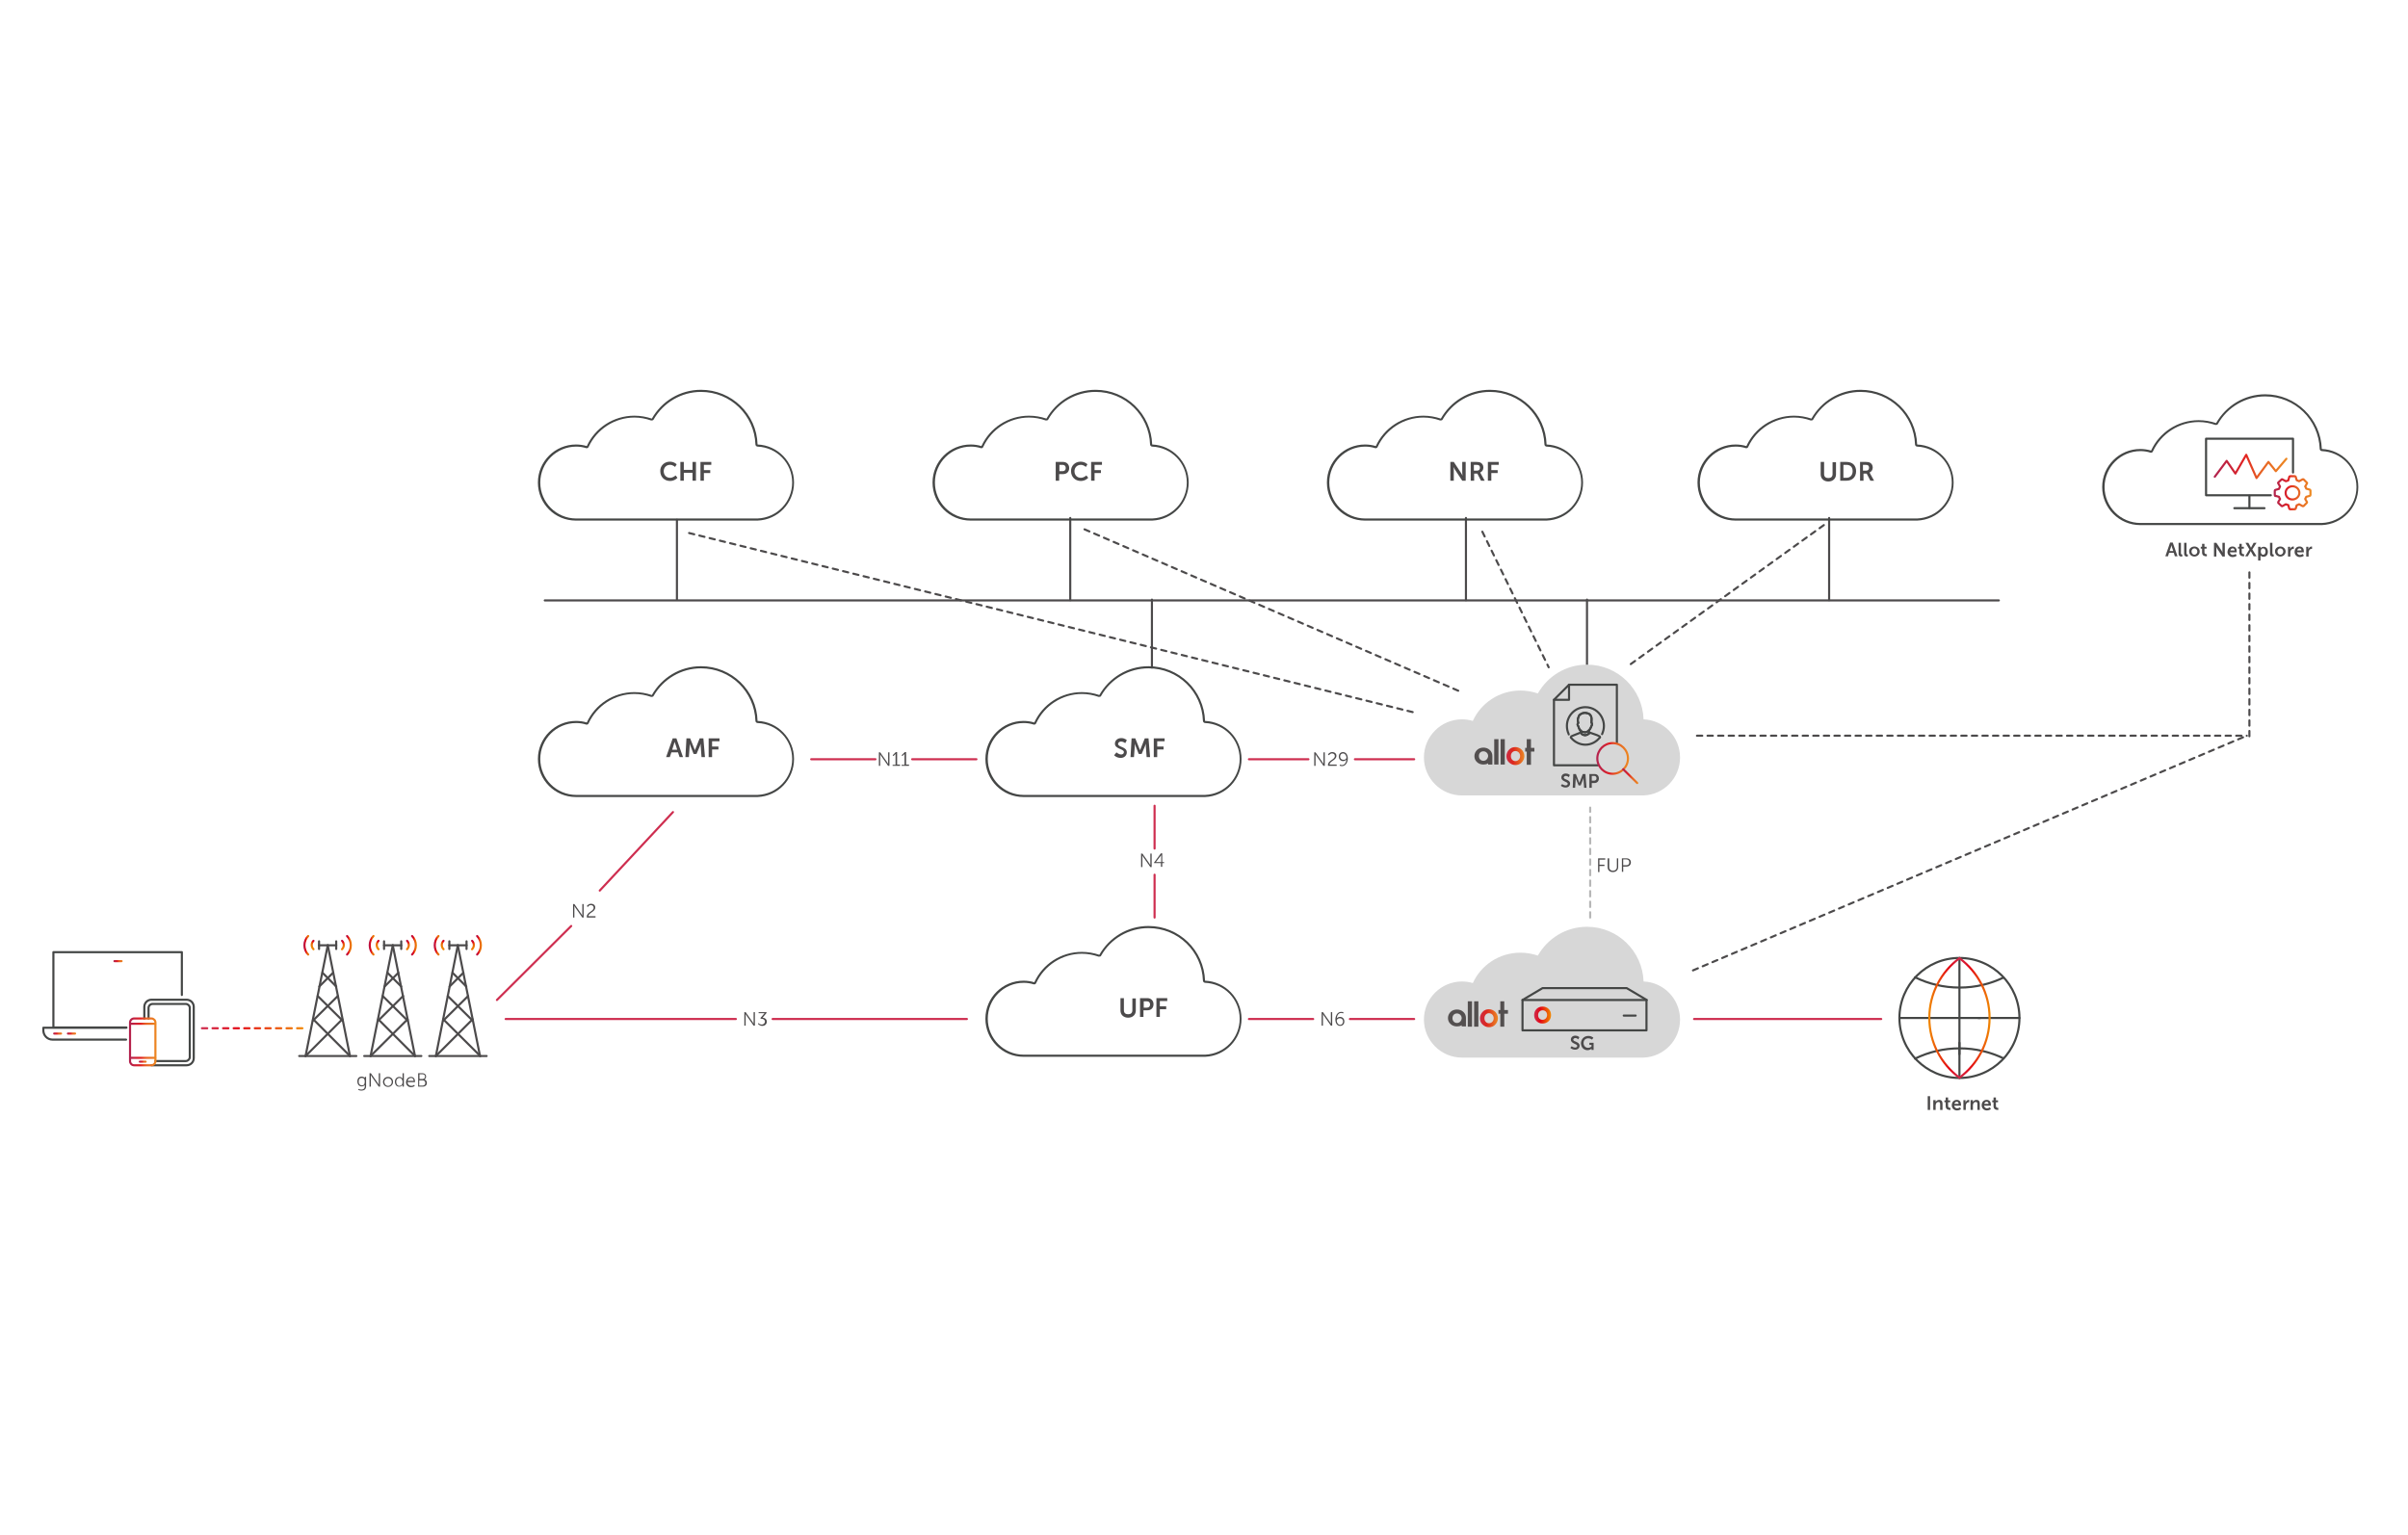 <?xml version="1.0" encoding="utf-8"?>
<!-- Generator: Adobe Illustrator 26.0.3, SVG Export Plug-In . SVG Version: 6.00 Build 0)  -->
<svg version="1.1" id="Layer_1" xmlns="http://www.w3.org/2000/svg" xmlns:xlink="http://www.w3.org/1999/xlink" x="0px" y="0px"
	 viewBox="0 0 911 581" style="enable-background:new 0 0 911 581;" xml:space="preserve">
<style type="text/css">
	.st0{fill:#4C4A4B;}
	.st1{fill:none;stroke:#CE2D4F;stroke-width:0.8;stroke-linecap:round;stroke-linejoin:round;stroke-miterlimit:10;}
	
		.st2{fill:none;stroke:#B7B7B7;stroke-width:0.8;stroke-linecap:round;stroke-linejoin:round;stroke-miterlimit:10;stroke-dasharray:2,2,2,2,2,2;}
	.st3{fill:none;stroke:#4C4A4B;stroke-width:0.8;stroke-linecap:round;stroke-linejoin:round;stroke-miterlimit:10;}
	.st4{fill:none;stroke:url(#SVGID_1_);stroke-width:0.8;stroke-linecap:round;stroke-linejoin:round;stroke-miterlimit:10;}
	
		.st5{fill:none;stroke:url(#SVGID_00000078021420670750545480000008390541283006660768_);stroke-width:0.8;stroke-linecap:round;stroke-linejoin:round;stroke-miterlimit:10;}
	
		.st6{fill:none;stroke:url(#SVGID_00000024707370232479587600000013715951695693834400_);stroke-width:0.8;stroke-linecap:round;stroke-linejoin:round;stroke-miterlimit:10;}
	
		.st7{fill:none;stroke:url(#SVGID_00000139271604180615264040000014807276475972657835_);stroke-width:0.8;stroke-linecap:round;stroke-linejoin:round;stroke-miterlimit:10;}
	.st8{fill:none;stroke:#444645;stroke-width:0.8;stroke-linecap:round;stroke-linejoin:round;stroke-miterlimit:10;}
	
		.st9{fill:none;stroke:url(#SVGID_00000167361342792877909590000016456323423093587357_);stroke-width:0.8;stroke-linecap:round;stroke-linejoin:round;stroke-miterlimit:10;}
	
		.st10{fill:none;stroke:url(#SVGID_00000089573660048965427190000002316777867557725364_);stroke-width:0.8;stroke-linecap:round;stroke-linejoin:round;stroke-miterlimit:10;}
	.st11{fill:#D7D7D7;}
	.st12{fill:#444645;}
	.st13{fill:url(#SVGID_00000160148009156623683340000006126941565532922806_);}
	.st14{fill:#534F4F;}
	.st15{fill:url(#SVGID_00000007417829341950585290000010579883842283784091_);}
	.st16{fill:url(#SVGID_00000090266826636744258040000017231921505976539306_);}
	
		.st17{fill:none;stroke:url(#SVGID_00000031184805170354058820000004443902320813940115_);stroke-width:0.8;stroke-linecap:round;stroke-linejoin:round;stroke-miterlimit:10;}
	
		.st18{fill:none;stroke:url(#SVGID_00000137825034909421959000000007822201821299532967_);stroke-width:0.8;stroke-linecap:round;stroke-linejoin:round;stroke-miterlimit:10;}
	.st19{fill:none;stroke:#242422;stroke-width:0.677;stroke-miterlimit:10;}
	
		.st20{fill:none;stroke:#4C4A4B;stroke-width:0.8;stroke-linecap:round;stroke-linejoin:round;stroke-miterlimit:10;stroke-dasharray:2,2,2,2,2,2;}
	.st21{fill:#B1234E;}
	
		.st22{fill-rule:evenodd;clip-rule:evenodd;fill:none;stroke:#FFFFFF;stroke-width:0.8;stroke-linecap:round;stroke-linejoin:round;stroke-miterlimit:10;}
	.st23{fill:none;stroke:#FFFFFF;stroke-width:0.8;stroke-linecap:round;stroke-linejoin:round;stroke-miterlimit:10;}
	.st24{fill:#E30613;}
	.st25{fill:#FFFFFF;}
	.st26{fill:#F18A00;}
	.st27{fill:none;stroke:#FFFFFF;stroke-width:0.8;stroke-linecap:round;stroke-linejoin:round;stroke-dasharray:4,3;}
	.st28{fill:#9E3E8C;}
	.st29{fill:#31A491;}
	
		.st30{fill:none;stroke:url(#SVGID_00000047740791849191420010000000328876217677127570_);stroke-width:0.8;stroke-linecap:round;stroke-linejoin:round;stroke-miterlimit:10;}
	
		.st31{fill:none;stroke:url(#SVGID_00000177470989855918278970000001072937472386667186_);stroke-width:0.8;stroke-linecap:round;stroke-linejoin:round;stroke-miterlimit:10;}
	
		.st32{fill:none;stroke:url(#SVGID_00000133529517887575752670000008320261087290767019_);stroke-width:0.8;stroke-linecap:round;stroke-linejoin:round;stroke-miterlimit:10;}
	
		.st33{fill:none;stroke:url(#SVGID_00000080898861101240149810000008604015429718482839_);stroke-width:0.8;stroke-linecap:round;stroke-linejoin:round;stroke-miterlimit:10;}
	
		.st34{fill:none;stroke:url(#SVGID_00000003824225343525011160000012032045911321520008_);stroke-width:0.8;stroke-linecap:round;stroke-linejoin:round;stroke-miterlimit:10;}
	
		.st35{fill:none;stroke:url(#SVGID_00000023261393737466998120000001226817925194036652_);stroke-width:0.8;stroke-linecap:round;stroke-linejoin:round;stroke-miterlimit:10;}
	
		.st36{fill:none;stroke:url(#SVGID_00000075129215870964759830000017973816106232684733_);stroke-width:0.8;stroke-linecap:round;stroke-linejoin:round;stroke-miterlimit:10;}
	
		.st37{fill:none;stroke:url(#SVGID_00000042702522184729331000000011218670858716369342_);stroke-width:0.8;stroke-linecap:round;stroke-linejoin:round;stroke-miterlimit:10;}
	
		.st38{fill:none;stroke:url(#SVGID_00000176723156376115841940000016061595377327823806_);stroke-width:0.8;stroke-linecap:round;stroke-linejoin:round;stroke-miterlimit:10;}
	
		.st39{fill:none;stroke:url(#SVGID_00000161589693659179358530000005366432485510456996_);stroke-width:0.8;stroke-linecap:round;stroke-linejoin:round;stroke-miterlimit:10;}
	
		.st40{fill:none;stroke:url(#SVGID_00000077318005165719155250000002013047336011813309_);stroke-width:0.8;stroke-linecap:round;stroke-linejoin:round;stroke-miterlimit:10;}
	
		.st41{fill:none;stroke:url(#SVGID_00000138568132857652366160000001101694213817440940_);stroke-width:0.8;stroke-linecap:round;stroke-linejoin:round;stroke-miterlimit:10;}
	
		.st42{fill:none;stroke:url(#SVGID_00000058557675910450287540000014006563859072925075_);stroke-width:0.8;stroke-linecap:round;stroke-linejoin:round;stroke-miterlimit:10;}
	
		.st43{fill:none;stroke:url(#SVGID_00000083087064841215300840000005399219023538684324_);stroke-width:0.8;stroke-linecap:round;stroke-linejoin:round;stroke-miterlimit:10;}
	
		.st44{fill:none;stroke:url(#SVGID_00000115487478037506223930000017589077693128935086_);stroke-width:0.8;stroke-linecap:round;stroke-linejoin:round;stroke-miterlimit:10;}
	
		.st45{fill:none;stroke:url(#SVGID_00000048463469494316594410000000449258923798624920_);stroke-width:0.8;stroke-linecap:round;stroke-linejoin:round;stroke-miterlimit:10;}
	
		.st46{fill:none;stroke:url(#SVGID_00000002344605058325475040000017660423748173443765_);stroke-width:0.8;stroke-linecap:round;stroke-linejoin:round;stroke-miterlimit:10;}
	
		.st47{fill:none;stroke:url(#SVGID_00000137820886216997392380000016452086821629773221_);stroke-width:0.8;stroke-linecap:round;stroke-linejoin:round;stroke-miterlimit:10;}
	
		.st48{fill:none;stroke:url(#SVGID_00000111901002860170936970000010257428715939953056_);stroke-width:0.8;stroke-linecap:round;stroke-linejoin:round;stroke-miterlimit:10;}
	.st49{fill:url(#SVGID_00000158028159585142634930000011580641580609554614_);}
	
		.st50{fill:none;stroke:url(#SVGID_00000148638919022299971800000011778584000082136196_);stroke-width:0.8;stroke-linecap:round;stroke-linejoin:round;stroke-miterlimit:10;}
	
		.st51{fill:none;stroke:url(#SVGID_00000111179564803803724770000008280691767543022756_);stroke-width:0.8;stroke-linecap:round;stroke-linejoin:round;stroke-miterlimit:10;}
	
		.st52{fill:none;stroke:url(#SVGID_00000181056806854778983400000006809320501604898703_);stroke-width:0.8;stroke-linecap:round;stroke-linejoin:round;stroke-miterlimit:10;}
	
		.st53{fill:none;stroke:url(#SVGID_00000047777343117167348020000001295945947415129749_);stroke-width:0.8;stroke-linecap:round;stroke-linejoin:round;stroke-miterlimit:10;}
	
		.st54{fill:none;stroke:url(#SVGID_00000046304612865607015540000014928382446143107773_);stroke-width:0.8;stroke-linecap:round;stroke-linejoin:round;stroke-miterlimit:10;}
	
		.st55{fill:none;stroke:url(#SVGID_00000020380821785218946910000001433246371635207359_);stroke-width:0.8;stroke-linecap:round;stroke-linejoin:round;stroke-miterlimit:10;stroke-dasharray:2,2,2,2,2,2;}
	
		.st56{fill:none;stroke:url(#SVGID_00000180350049512882956690000009850307663812068737_);stroke-width:0.8;stroke-linecap:round;stroke-linejoin:round;stroke-miterlimit:10;}
	
		.st57{fill:none;stroke:url(#SVGID_00000164491968829339333950000004226899809812517043_);stroke-width:0.8;stroke-linecap:round;stroke-linejoin:round;stroke-miterlimit:10;}
	.st58{fill:url(#SVGID_00000136372213541918716320000004640094333578371255_);}
	.st59{fill:url(#SVGID_00000116232937256664656980000003014534700391736503_);}
	
		.st60{fill:none;stroke:url(#SVGID_00000047758149427771036500000006758097189707130559_);stroke-width:0.8;stroke-linecap:round;stroke-linejoin:round;stroke-miterlimit:10;}
	
		.st61{fill:none;stroke:url(#SVGID_00000177449210277166201170000016537015257934325901_);stroke-width:0.8;stroke-linecap:round;stroke-linejoin:round;stroke-miterlimit:10;}
	
		.st62{fill:none;stroke:url(#SVGID_00000163059329004506921190000009158564979556373922_);stroke-width:0.8;stroke-linecap:round;stroke-linejoin:round;stroke-miterlimit:10;}
	
		.st63{fill:none;stroke:url(#SVGID_00000078039858522543352570000016210638067491277753_);stroke-width:0.8;stroke-linecap:round;stroke-linejoin:round;stroke-miterlimit:10;}
	
		.st64{fill:none;stroke:url(#SVGID_00000039105800204888317980000012763289654316254875_);stroke-width:0.8;stroke-linecap:round;stroke-linejoin:round;stroke-miterlimit:10;}
	
		.st65{fill:none;stroke:url(#SVGID_00000008858900910696251080000009185359703874923416_);stroke-width:0.8;stroke-linecap:round;stroke-linejoin:round;stroke-miterlimit:10;}
	
		.st66{fill:none;stroke:url(#SVGID_00000145747333371599540890000011926206865623101587_);stroke-width:0.8;stroke-linecap:round;stroke-linejoin:round;stroke-miterlimit:10;}
	
		.st67{fill:none;stroke:url(#SVGID_00000170960802757175333330000015285236616292022938_);stroke-width:0.8;stroke-linecap:round;stroke-linejoin:round;stroke-miterlimit:10;}
	.st68{fill:url(#SVGID_00000054230224715748402080000000153334035514381187_);}
	.st69{fill:url(#SVGID_00000147188478199515308470000014140100216122262705_);}
	.st70{fill:url(#SVGID_00000110431220807997058480000005538037965171178646_);}
	
		.st71{fill:none;stroke:url(#SVGID_00000180337918365445375270000002184412944528229775_);stroke-width:0.8;stroke-linecap:round;stroke-linejoin:round;stroke-miterlimit:10;}
	
		.st72{fill:none;stroke:url(#SVGID_00000144303242013271368840000007585064673048725143_);stroke-width:0.8;stroke-linecap:round;stroke-linejoin:round;stroke-miterlimit:10;}
	
		.st73{fill:none;stroke:url(#SVGID_00000157288957999073900590000001877841883349758372_);stroke-width:0.8;stroke-linecap:round;stroke-linejoin:round;stroke-miterlimit:10;}
	
		.st74{fill:none;stroke:url(#SVGID_00000032645436362384562050000002923682558038606498_);stroke-width:0.8;stroke-linecap:round;stroke-linejoin:round;stroke-miterlimit:10;}
	
		.st75{fill:none;stroke:url(#SVGID_00000120558315793203397520000014290936218351494582_);stroke-width:0.8;stroke-linecap:round;stroke-linejoin:round;stroke-miterlimit:10;}
	
		.st76{fill:none;stroke:url(#SVGID_00000124870820901820622500000013079755360789231499_);stroke-width:0.8;stroke-linecap:round;stroke-linejoin:round;stroke-miterlimit:10;}
	
		.st77{fill:none;stroke:url(#SVGID_00000027603352114513356300000009753095217274868660_);stroke-width:0.8;stroke-linecap:round;stroke-linejoin:round;stroke-miterlimit:10;}
	
		.st78{fill:none;stroke:url(#SVGID_00000146492024484521025620000006357307027328839858_);stroke-width:0.8;stroke-linecap:round;stroke-linejoin:round;stroke-miterlimit:10;}
	
		.st79{fill:none;stroke:url(#SVGID_00000070814948728635164790000006941851854244523166_);stroke-width:0.8;stroke-linecap:round;stroke-linejoin:round;stroke-miterlimit:10;}
	
		.st80{fill:none;stroke:url(#SVGID_00000039848389515660965970000001406354412796067511_);stroke-width:0.8;stroke-linecap:round;stroke-linejoin:round;stroke-miterlimit:10;}
	
		.st81{fill:none;stroke:url(#SVGID_00000044875533146114921890000003795306267028670138_);stroke-width:0.8;stroke-linecap:round;stroke-linejoin:round;stroke-miterlimit:10;}
	
		.st82{fill:none;stroke:url(#SVGID_00000121996675962222954490000000818890344897936264_);stroke-width:0.8;stroke-linecap:round;stroke-linejoin:round;stroke-miterlimit:10;}
	
		.st83{fill:none;stroke:url(#SVGID_00000107571405614731374220000016775854966407696044_);stroke-width:0.8;stroke-linecap:round;stroke-linejoin:round;stroke-miterlimit:10;}
	
		.st84{fill:none;stroke:url(#SVGID_00000022558771499043554140000001541181070385010339_);stroke-width:0.8;stroke-linecap:round;stroke-linejoin:round;stroke-miterlimit:10;}
	
		.st85{fill:none;stroke:url(#SVGID_00000023268480883768335620000011576853596898288311_);stroke-width:0.8;stroke-linecap:round;stroke-linejoin:round;stroke-miterlimit:10;}
	
		.st86{fill:none;stroke:url(#SVGID_00000109711879740363179280000017537674548535242373_);stroke-width:0.8;stroke-linecap:round;stroke-linejoin:round;stroke-miterlimit:10;}
	
		.st87{fill:none;stroke:url(#SVGID_00000121245372775791194620000009077373510432449981_);stroke-width:0.8;stroke-linecap:round;stroke-linejoin:round;stroke-miterlimit:10;}
	
		.st88{fill:none;stroke:url(#SVGID_00000043441124836544255980000016453202894153504411_);stroke-width:0.8;stroke-linecap:round;stroke-linejoin:round;stroke-miterlimit:10;}
	
		.st89{fill:none;stroke:url(#SVGID_00000178892566008059868970000010075510022303192496_);stroke-width:0.8;stroke-linecap:round;stroke-linejoin:round;stroke-miterlimit:10;}
	
		.st90{fill:none;stroke:url(#SVGID_00000054267267796369180960000010332704169235951761_);stroke-width:0.8;stroke-linecap:round;stroke-linejoin:round;stroke-miterlimit:10;}
	
		.st91{fill:none;stroke:url(#SVGID_00000024713851537999352390000014087718373856291507_);stroke-width:0.8;stroke-linecap:round;stroke-linejoin:round;stroke-miterlimit:10;}
	
		.st92{fill:none;stroke:url(#SVGID_00000025432120982063738400000009216554923983745983_);stroke-width:0.8;stroke-linecap:round;stroke-linejoin:round;stroke-miterlimit:10;}
	
		.st93{fill:none;stroke:url(#SVGID_00000052786884733522437150000009903135743369447561_);stroke-width:0.8;stroke-linecap:round;stroke-linejoin:round;stroke-miterlimit:10;}
	
		.st94{fill:none;stroke:url(#SVGID_00000074407383009286307060000003371049014950409106_);stroke-width:0.8;stroke-linecap:round;stroke-linejoin:round;stroke-miterlimit:10;}
	
		.st95{fill:none;stroke:url(#SVGID_00000093898600051117872940000013831398723674389899_);stroke-width:0.8;stroke-linecap:round;stroke-linejoin:round;stroke-miterlimit:10;}
	
		.st96{fill:none;stroke:url(#SVGID_00000016076244444713248580000003807798672893833603_);stroke-width:0.8;stroke-linecap:round;stroke-linejoin:round;stroke-miterlimit:10;stroke-dasharray:2,2,2,2,2,2;}
	
		.st97{fill:none;stroke:url(#SVGID_00000121985776985220755020000006260295634923116180_);stroke-width:0.8;stroke-linecap:round;stroke-linejoin:round;stroke-miterlimit:10;}
	
		.st98{fill:none;stroke:url(#SVGID_00000114770864635781358950000012807081968448720313_);stroke-width:0.8;stroke-linecap:round;stroke-linejoin:round;stroke-miterlimit:10;}
	
		.st99{fill:none;stroke:url(#SVGID_00000047021415943286248300000013898586230621938613_);stroke-width:0.8;stroke-linecap:round;stroke-linejoin:round;stroke-miterlimit:10;}
	
		.st100{fill:none;stroke:url(#SVGID_00000116200620787956563270000006600293336268992930_);stroke-width:0.8;stroke-linecap:round;stroke-linejoin:round;stroke-miterlimit:10;}
	
		.st101{fill:none;stroke:url(#SVGID_00000010997324913723148650000001418247118155649422_);stroke-width:0.8;stroke-linecap:round;stroke-linejoin:round;stroke-miterlimit:10;}
	
		.st102{fill:none;stroke:url(#SVGID_00000093150144452738130050000007883495061064598200_);stroke-width:0.8;stroke-linecap:round;stroke-linejoin:round;stroke-miterlimit:10;}
	
		.st103{fill:none;stroke:url(#SVGID_00000104707006527427802040000001502284331705886124_);stroke-width:0.8;stroke-linecap:round;stroke-linejoin:round;stroke-miterlimit:10;}
	
		.st104{fill:none;stroke:url(#SVGID_00000136376636391345069140000006500812916990710702_);stroke-width:0.8;stroke-linecap:round;stroke-linejoin:round;stroke-miterlimit:10;}
	
		.st105{fill:none;stroke:url(#SVGID_00000075126815198994490770000003668423549668566692_);stroke-width:0.8;stroke-linecap:round;stroke-linejoin:round;stroke-miterlimit:10;}
	.st106{fill:url(#SVGID_00000078728365131939337930000004658210388246274236_);}
	.st107{fill:url(#SVGID_00000108271168337521336330000003913910491002484112_);}
	.st108{fill:url(#SVGID_00000147206980852224007870000010646386809156432261_);}
	
		.st109{fill:none;stroke:url(#SVGID_00000003094499902549490750000017006317591056916116_);stroke-width:0.8;stroke-linecap:round;stroke-linejoin:round;stroke-miterlimit:10;}
	
		.st110{fill:none;stroke:url(#SVGID_00000163045149558258441170000016590736936361913010_);stroke-width:0.8;stroke-linecap:round;stroke-linejoin:round;stroke-miterlimit:10;}
</style>
<g>
	<path class="st0" d="M822.4,209.2h-1.8l-0.4,1.3h-1l1.8-5.2h1l1.8,5.2h-1L822.4,209.2z M821.5,206.3c0,0-0.1,0.5-0.2,0.8l-0.5,1.4
		h1.4l-0.5-1.4C821.6,206.8,821.5,206.3,821.5,206.3L821.5,206.3z"/>
	<path class="st0" d="M824.2,205.4h0.9v3.9c0,0.4,0.1,0.5,0.4,0.5c0.1,0,0.1,0,0.1,0v0.8c0,0-0.1,0-0.3,0c-0.5,0-1.1-0.1-1.1-1.2
		V205.4z"/>
	<path class="st0" d="M826.3,205.4h0.9v3.9c0,0.4,0.1,0.5,0.4,0.5c0.1,0,0.1,0,0.1,0v0.8c0,0-0.1,0-0.3,0c-0.5,0-1.1-0.1-1.1-1.2
		V205.4z"/>
	<path class="st0" d="M830.2,206.8c1.1,0,2,0.8,2,1.9c0,1.1-0.9,1.9-2,1.9c-1.1,0-2-0.8-2-1.9C828.1,207.6,829.1,206.8,830.2,206.8z
		 M830.2,209.9c0.6,0,1.1-0.5,1.1-1.2c0-0.7-0.5-1.2-1.1-1.2c-0.6,0-1.1,0.5-1.1,1.2C829.1,209.4,829.6,209.9,830.2,209.9z"/>
	<path class="st0" d="M833.1,207.6h-0.5v-0.7h0.5v-1.1h0.9v1.1h0.8v0.7h-0.8v1.4c0,0.6,0.5,0.7,0.7,0.7c0.1,0,0.2,0,0.2,0v0.8
		c0,0-0.1,0-0.3,0c-0.5,0-1.5-0.2-1.5-1.4V207.6z"/>
	<path class="st0" d="M837.6,205.4h0.9l2,3c0.2,0.3,0.4,0.8,0.4,0.8h0c0,0-0.1-0.5-0.1-0.8v-3h0.9v5.2h-0.9l-2-3
		c-0.2-0.3-0.4-0.8-0.4-0.8h0c0,0,0.1,0.5,0.1,0.8v3h-0.9V205.4z"/>
	<path class="st0" d="M844.6,206.8c1.1,0,1.6,0.8,1.6,1.8c0,0.1,0,0.4,0,0.4h-2.6c0.1,0.6,0.6,1,1.1,1c0.6,0,1.1-0.4,1.1-0.4
		l0.4,0.7c0,0-0.6,0.5-1.5,0.5c-1.2,0-2-0.9-2-1.9C842.8,207.6,843.5,206.8,844.6,206.8z M845.4,208.3c0-0.5-0.3-0.8-0.7-0.8
		c-0.5,0-0.8,0.3-0.9,0.8H845.4z"/>
	<path class="st0" d="M847.2,207.6h-0.5v-0.7h0.5v-1.1h0.9v1.1h0.8v0.7h-0.8v1.4c0,0.6,0.5,0.7,0.7,0.7c0.1,0,0.2,0,0.2,0v0.8
		c0,0-0.1,0-0.3,0c-0.5,0-1.5-0.2-1.5-1.4V207.6z"/>
	<path class="st0" d="M851,207.9l-1.5-2.5h1.1l0.7,1.3c0.2,0.3,0.3,0.6,0.3,0.6h0c0,0,0.1-0.3,0.3-0.6l0.7-1.3h1.1l-1.6,2.5l1.6,2.6
		h-1.1l-0.8-1.4c-0.2-0.3-0.3-0.6-0.3-0.6h0c0,0-0.1,0.3-0.3,0.6l-0.8,1.4h-1L851,207.9z"/>
	<path class="st0" d="M854.4,206.9h0.8v0.3c0,0.1,0,0.3,0,0.3h0c0,0,0.3-0.6,1.2-0.6c1,0,1.6,0.8,1.6,1.9c0,1.2-0.7,1.9-1.7,1.9
		c-0.7,0-1.1-0.5-1.1-0.5h0c0,0,0,0.1,0,0.3v1.6h-0.9V206.9z M856.2,209.9c0.5,0,0.9-0.4,0.9-1.2c0-0.7-0.4-1.2-0.9-1.2
		c-0.5,0-0.9,0.3-0.9,1.2C855.3,209.3,855.6,209.9,856.2,209.9z"/>
	<path class="st0" d="M858.8,205.4h0.9v3.9c0,0.4,0.1,0.5,0.4,0.5c0.1,0,0.1,0,0.1,0v0.8c0,0-0.1,0-0.3,0c-0.5,0-1.1-0.1-1.1-1.2
		V205.4z"/>
	<path class="st0" d="M862.7,206.8c1.1,0,2,0.8,2,1.9c0,1.1-0.9,1.9-2,1.9c-1.1,0-2-0.8-2-1.9C860.6,207.6,861.6,206.8,862.7,206.8z
		 M862.7,209.9c0.6,0,1.1-0.5,1.1-1.2c0-0.7-0.5-1.2-1.1-1.2c-0.6,0-1.1,0.5-1.1,1.2C861.6,209.4,862.1,209.9,862.7,209.9z"/>
	<path class="st0" d="M865.5,206.9h0.9v0.6c0,0.1,0,0.3,0,0.3h0c0.2-0.5,0.6-1,1.2-1c0.1,0,0.2,0,0.2,0v0.9c0,0-0.1,0-0.2,0
		c-0.4,0-0.8,0.2-1,0.8c-0.1,0.2-0.1,0.4-0.1,0.6v1.5h-0.9V206.9z"/>
	<path class="st0" d="M870,206.8c1.1,0,1.6,0.8,1.6,1.8c0,0.1,0,0.4,0,0.4H869c0.1,0.6,0.6,1,1.1,1c0.6,0,1.1-0.4,1.1-0.4l0.4,0.7
		c0,0-0.6,0.5-1.5,0.5c-1.2,0-2-0.9-2-1.9C868.1,207.6,868.8,206.8,870,206.8z M870.7,208.3c0-0.5-0.3-0.8-0.7-0.8
		c-0.5,0-0.8,0.3-0.9,0.8H870.7z"/>
	<path class="st0" d="M872.4,206.9h0.9v0.6c0,0.1,0,0.3,0,0.3h0c0.2-0.5,0.6-1,1.2-1c0.1,0,0.2,0,0.2,0v0.9c0,0-0.1,0-0.2,0
		c-0.4,0-0.8,0.2-1,0.8c-0.1,0.2-0.1,0.4-0.1,0.6v1.5h-0.9V206.9z"/>
</g>
<g>
	<line class="st20" x1="851" y1="278.6" x2="851" y2="215"/>
</g>
<g>
	<line class="st20" x1="642" y1="278.4" x2="850" y2="278.4"/>
</g>
<g>
	<line class="st20" x1="640.5" y1="367.2" x2="850" y2="278.4"/>
</g>
<g>
	<g>
		<path class="st12" d="M857,150c11.2,0,20.2,8.8,20.6,19.9c0,0.4,0.4,0.8,0.8,0.8c7.3,0.3,13.1,6.2,13.1,13.6
			c0,7.3-5.7,13.3-13.1,13.6c0,0-0.1,0-0.1,0h-68.5c-7.5,0-13.6-6.1-13.6-13.6s6.1-13.6,13.6-13.6c1.3,0,2.6,0.2,3.8,0.6
			c0.1,0,0.2,0,0.2,0c0.3,0,0.6-0.2,0.7-0.5c3.1-6.7,9.9-11.1,17.3-11.1c2.2,0,4.3,0.4,6.3,1.1c0.1,0,0.2,0,0.3,0
			c0.3,0,0.6-0.1,0.7-0.4C842.7,154,849.6,150,857,150 M857,149.2c-8,0-14.9,4.4-18.6,10.9c-2.1-0.7-4.3-1.1-6.6-1.1
			c-8,0-14.9,4.7-18,11.5c-1.3-0.4-2.7-0.6-4.1-0.6c-7.9,0-14.4,6.4-14.4,14.4c0,7.9,6.4,14.4,14.4,14.4h68.7v0
			c7.7-0.3,13.8-6.6,13.8-14.4c0-7.8-6.2-14.1-13.8-14.4C878,158.4,868.5,149.2,857,149.2L857,149.2z"/>
	</g>
</g>
<g>
	<g>
		<polyline class="st8" points="859.1,187.4 834.6,187.4 834.6,166 867.5,166 867.5,178.8 		"/>
		<line class="st8" x1="845.3" y1="192.3" x2="856.7" y2="192.3"/>
		<line class="st8" x1="851" y1="192.2" x2="851" y2="187.6"/>
	</g>
	<linearGradient id="SVGID_1_" gradientUnits="userSpaceOnUse" x1="860.181" y1="186.504" x2="874.285" y2="186.504">
		<stop  offset="0" style="stop-color:#B2234E"/>
		<stop  offset="4.727270e-03" style="stop-color:#B1234E"/>
		<stop  offset="0.159" style="stop-color:#C02340"/>
		<stop  offset="0.42" style="stop-color:#E22121"/>
		<stop  offset="0.421" style="stop-color:#E22121"/>
		<stop  offset="0.529" style="stop-color:#E44622"/>
		<stop  offset="0.616" style="stop-color:#E65D23"/>
		<stop  offset="0.671" style="stop-color:#E76523"/>
		<stop  offset="0.806" style="stop-color:#E97123"/>
		<stop  offset="1" style="stop-color:#ED8A22"/>
	</linearGradient>
	<path class="st4" d="M862.2,188c0.1,0.3,0.2,0.6,0.4,0.8l-0.7,1.2c-0.1,0.1,0,0.2,0,0.3l1.3,1.2c0.1,0.1,0.2,0.1,0.3,0l1.3-0.7
		c0.3,0.1,0.6,0.3,0.9,0.3l0.4,1.4c0,0.1,0.2,0.2,0.3,0.2h1.8c0.1,0,0.2-0.1,0.3-0.2l0.4-1.3c0.3-0.1,0.6-0.2,0.9-0.4l1.3,0.7
		c0.1,0.1,0.3,0,0.4,0l1.2-1.2c0.1-0.1,0.1-0.2,0.1-0.3l-0.7-1.2c0.1-0.3,0.3-0.5,0.4-0.8l1.4-0.4c0.1,0,0.2-0.1,0.2-0.3v-1.7
		c0-0.1-0.1-0.2-0.2-0.3l-1.4-0.4c-0.1-0.3-0.2-0.6-0.4-0.8l0.7-1.2c0.1-0.1,0-0.2-0.1-0.3l-1.2-1.2c-0.1-0.1-0.2-0.1-0.4,0
		l-1.3,0.7c-0.3-0.1-0.6-0.3-0.9-0.4l-0.4-1.3c0-0.1-0.2-0.2-0.3-0.2h-1.8c-0.1,0-0.2,0.1-0.3,0.2l-0.4,1.4
		c-0.3,0.1-0.6,0.2-0.9,0.3l-1.3-0.7c-0.1-0.1-0.3,0-0.3,0l-1.3,1.2c-0.1,0.1-0.1,0.2,0,0.3l0.7,1.2c-0.1,0.3-0.3,0.5-0.4,0.8
		 M860.8,187.6l1.4,0.4 M862.2,185l-1.4,0.4c-0.1,0-0.2,0.1-0.2,0.3v1.7c0,0.1,0.1,0.2,0.2,0.3 M869.9,186.5c0,1.4-1.2,2.5-2.6,2.5
		c-1.5,0-2.6-1.1-2.6-2.5c0-1.4,1.2-2.5,2.6-2.5C868.7,184,869.9,185.1,869.9,186.5z"/>
	
		<linearGradient id="SVGID_00000098221452710691815280000002387256692818711203_" gradientUnits="userSpaceOnUse" x1="837.528" y1="176.504" x2="865.441" y2="176.504">
		<stop  offset="0" style="stop-color:#B2234E"/>
		<stop  offset="4.727270e-03" style="stop-color:#B1234E"/>
		<stop  offset="0.159" style="stop-color:#C02340"/>
		<stop  offset="0.42" style="stop-color:#E22121"/>
		<stop  offset="0.421" style="stop-color:#E22121"/>
		<stop  offset="0.529" style="stop-color:#E44622"/>
		<stop  offset="0.616" style="stop-color:#E65D23"/>
		<stop  offset="0.671" style="stop-color:#E76523"/>
		<stop  offset="0.806" style="stop-color:#E97123"/>
		<stop  offset="1" style="stop-color:#ED8A22"/>
	</linearGradient>
	
		<polyline style="fill:none;stroke:url(#SVGID_00000098221452710691815280000002387256692818711203_);stroke-width:0.8;stroke-linecap:round;stroke-linejoin:round;stroke-miterlimit:10;" points="
		865,173.6 861,178.3 858.2,174.8 853.7,180.9 849.8,172.1 845.7,179.2 842.4,174.4 837.9,180.4 	"/>
</g>
<g>
	<line class="st3" x1="164.9" y1="399.6" x2="173.2" y2="357.7"/>
	<line class="st3" x1="181.6" y1="399.6" x2="173.2" y2="357.7"/>
	<line class="st3" x1="162.4" y1="399.6" x2="184.1" y2="399.6"/>
	<line class="st3" x1="164.9" y1="399.6" x2="178.8" y2="385.7"/>
	<line class="st3" x1="167.7" y1="386.2" x2="177.1" y2="376.9"/>
	<line class="st3" x1="170.1" y1="373.3" x2="175.3" y2="368.1"/>
	<line class="st3" x1="181.7" y1="399.6" x2="167.7" y2="385.7"/>
	<line class="st3" x1="178.8" y1="386.2" x2="169.4" y2="376.9"/>
	<line class="st3" x1="176.4" y1="373.3" x2="171.2" y2="368.1"/>
	<line class="st3" x1="170" y1="357.7" x2="176.5" y2="357.7"/>
	<line class="st3" x1="176.5" y1="359.1" x2="176.5" y2="356.2"/>
	<line class="st3" x1="170" y1="359.1" x2="170" y2="356.2"/>
	
		<linearGradient id="SVGID_00000075884464185869749380000012524702544486648705_" gradientUnits="userSpaceOnUse" x1="180.152" y1="342.582" x2="182.405" y2="342.582" gradientTransform="matrix(1 0 0 1 0 15.071)">
		<stop  offset="0" style="stop-color:#B1184D"/>
		<stop  offset="4.727270e-03" style="stop-color:#B0134E"/>
		<stop  offset="0.137" style="stop-color:#BD103F"/>
		<stop  offset="0.389" style="stop-color:#DD0718"/>
		<stop  offset="0.42" style="stop-color:#E20613"/>
		<stop  offset="0.474" style="stop-color:#E42110"/>
		<stop  offset="0.559" style="stop-color:#E6460D"/>
		<stop  offset="0.628" style="stop-color:#E75D0B"/>
		<stop  offset="0.671" style="stop-color:#E8650A"/>
		<stop  offset="0.81" style="stop-color:#EB7107"/>
		<stop  offset="1" style="stop-color:#F08800"/>
	</linearGradient>
	
		<path style="fill:none;stroke:url(#SVGID_00000075884464185869749380000012524702544486648705_);stroke-width:0.8;stroke-linecap:round;stroke-linejoin:round;stroke-miterlimit:10;" d="
		M180.5,361.2c1.9-1.9,1.9-5.1,0-7"/>
	
		<linearGradient id="SVGID_00000178184848773389707800000015588905223373638056_" gradientUnits="userSpaceOnUse" x1="1327.108" y1="1275.7" x2="1330.165" y2="1275.7" gradientTransform="matrix(0.707 0.707 -0.707 0.707 141.225 -1483.889)">
		<stop  offset="0" style="stop-color:#B1184D"/>
		<stop  offset="4.727270e-03" style="stop-color:#B0134E"/>
		<stop  offset="0.137" style="stop-color:#BD103F"/>
		<stop  offset="0.389" style="stop-color:#DD0718"/>
		<stop  offset="0.42" style="stop-color:#E20613"/>
		<stop  offset="0.474" style="stop-color:#E42110"/>
		<stop  offset="0.559" style="stop-color:#E6460D"/>
		<stop  offset="0.628" style="stop-color:#E75D0B"/>
		<stop  offset="0.671" style="stop-color:#E8650A"/>
		<stop  offset="0.81" style="stop-color:#EB7107"/>
		<stop  offset="1" style="stop-color:#F08800"/>
	</linearGradient>
	
		<path style="fill:none;stroke:url(#SVGID_00000178184848773389707800000015588905223373638056_);stroke-width:0.8;stroke-linecap:round;stroke-linejoin:round;stroke-miterlimit:10;" d="
		M178.6,359.2c0.9-0.9,0.9-2.3,0-3.2"/>
	
		<linearGradient id="SVGID_00000041287604521864946180000001887519939537897395_" gradientUnits="userSpaceOnUse" x1="164.064" y1="342.582" x2="166.317" y2="342.582" gradientTransform="matrix(1 0 0 1 0 15.071)">
		<stop  offset="0" style="stop-color:#B1184D"/>
		<stop  offset="4.727270e-03" style="stop-color:#B0134E"/>
		<stop  offset="0.137" style="stop-color:#BD103F"/>
		<stop  offset="0.389" style="stop-color:#DD0718"/>
		<stop  offset="0.42" style="stop-color:#E20613"/>
		<stop  offset="0.474" style="stop-color:#E42110"/>
		<stop  offset="0.559" style="stop-color:#E6460D"/>
		<stop  offset="0.628" style="stop-color:#E75D0B"/>
		<stop  offset="0.671" style="stop-color:#E8650A"/>
		<stop  offset="0.81" style="stop-color:#EB7107"/>
		<stop  offset="1" style="stop-color:#F08800"/>
	</linearGradient>
	
		<path style="fill:none;stroke:url(#SVGID_00000041287604521864946180000001887519939537897395_);stroke-width:0.8;stroke-linecap:round;stroke-linejoin:round;stroke-miterlimit:10;" d="
		M165.9,361.2c-1.9-1.9-1.9-5.1,0-7"/>
	
		<linearGradient id="SVGID_00000124852413986946660040000014126857940472288397_" gradientUnits="userSpaceOnUse" x1="3768.968" y1="-1166.14" x2="3772.025" y2="-1166.14" gradientTransform="matrix(-0.707 0.707 0.707 0.707 3658.515 -1483.889)">
		<stop  offset="0" style="stop-color:#B1184D"/>
		<stop  offset="4.727270e-03" style="stop-color:#B0134E"/>
		<stop  offset="0.137" style="stop-color:#BD103F"/>
		<stop  offset="0.389" style="stop-color:#DD0718"/>
		<stop  offset="0.42" style="stop-color:#E20613"/>
		<stop  offset="0.474" style="stop-color:#E42110"/>
		<stop  offset="0.559" style="stop-color:#E6460D"/>
		<stop  offset="0.628" style="stop-color:#E75D0B"/>
		<stop  offset="0.671" style="stop-color:#E8650A"/>
		<stop  offset="0.81" style="stop-color:#EB7107"/>
		<stop  offset="1" style="stop-color:#F08800"/>
	</linearGradient>
	
		<path style="fill:none;stroke:url(#SVGID_00000124852413986946660040000014126857940472288397_);stroke-width:0.8;stroke-linecap:round;stroke-linejoin:round;stroke-miterlimit:10;" d="
		M167.8,359.2c-0.9-0.9-0.9-2.3,0-3.2"/>
</g>
<g>
	<line class="st3" x1="140.2" y1="399.6" x2="148.6" y2="357.7"/>
	<line class="st3" x1="157" y1="399.6" x2="148.6" y2="357.7"/>
	<line class="st3" x1="137.8" y1="399.6" x2="159.4" y2="399.6"/>
	<line class="st3" x1="140.2" y1="399.6" x2="154.2" y2="385.7"/>
	<line class="st3" x1="143.1" y1="386.2" x2="152.5" y2="376.9"/>
	<line class="st3" x1="145.5" y1="373.3" x2="150.7" y2="368.1"/>
	<line class="st3" x1="157" y1="399.6" x2="143.1" y2="385.7"/>
	<line class="st3" x1="154.2" y1="386.2" x2="144.8" y2="376.9"/>
	<line class="st3" x1="151.8" y1="373.3" x2="146.6" y2="368.1"/>
	<line class="st3" x1="145.3" y1="357.7" x2="151.8" y2="357.7"/>
	<line class="st3" x1="151.8" y1="359.1" x2="151.8" y2="356.2"/>
	<line class="st3" x1="145.3" y1="359.1" x2="145.3" y2="356.2"/>
	
		<linearGradient id="SVGID_00000073684681830995116860000015021192617187811979_" gradientUnits="userSpaceOnUse" x1="155.523" y1="342.582" x2="157.776" y2="342.582" gradientTransform="matrix(1 0 0 1 0 15.071)">
		<stop  offset="0" style="stop-color:#B1184D"/>
		<stop  offset="4.727270e-03" style="stop-color:#B0134E"/>
		<stop  offset="0.137" style="stop-color:#BD103F"/>
		<stop  offset="0.389" style="stop-color:#DD0718"/>
		<stop  offset="0.42" style="stop-color:#E20613"/>
		<stop  offset="0.474" style="stop-color:#E42110"/>
		<stop  offset="0.559" style="stop-color:#E6460D"/>
		<stop  offset="0.628" style="stop-color:#E75D0B"/>
		<stop  offset="0.671" style="stop-color:#E8650A"/>
		<stop  offset="0.81" style="stop-color:#EB7107"/>
		<stop  offset="1" style="stop-color:#F08800"/>
	</linearGradient>
	
		<path style="fill:none;stroke:url(#SVGID_00000073684681830995116860000015021192617187811979_);stroke-width:0.8;stroke-linecap:round;stroke-linejoin:round;stroke-miterlimit:10;" d="
		M155.9,361.2c1.9-1.9,1.9-5.1,0-7"/>
	
		<linearGradient id="SVGID_00000079451342490296154430000002268404882988793245_" gradientUnits="userSpaceOnUse" x1="1309.693" y1="1293.116" x2="1312.75" y2="1293.116" gradientTransform="matrix(0.707 0.707 -0.707 0.707 141.225 -1483.889)">
		<stop  offset="0" style="stop-color:#B1184D"/>
		<stop  offset="4.727270e-03" style="stop-color:#B0134E"/>
		<stop  offset="0.137" style="stop-color:#BD103F"/>
		<stop  offset="0.389" style="stop-color:#DD0718"/>
		<stop  offset="0.42" style="stop-color:#E20613"/>
		<stop  offset="0.474" style="stop-color:#E42110"/>
		<stop  offset="0.559" style="stop-color:#E6460D"/>
		<stop  offset="0.628" style="stop-color:#E75D0B"/>
		<stop  offset="0.671" style="stop-color:#E8650A"/>
		<stop  offset="0.81" style="stop-color:#EB7107"/>
		<stop  offset="1" style="stop-color:#F08800"/>
	</linearGradient>
	
		<path style="fill:none;stroke:url(#SVGID_00000079451342490296154430000002268404882988793245_);stroke-width:0.8;stroke-linecap:round;stroke-linejoin:round;stroke-miterlimit:10;" d="
		M154,359.2c0.9-0.9,0.9-2.3,0-3.2"/>
	
		<linearGradient id="SVGID_00000132796411804682938240000004051407256294613392_" gradientUnits="userSpaceOnUse" x1="139.435" y1="342.582" x2="141.688" y2="342.582" gradientTransform="matrix(1 0 0 1 0 15.071)">
		<stop  offset="0" style="stop-color:#B1184D"/>
		<stop  offset="4.727270e-03" style="stop-color:#B0134E"/>
		<stop  offset="0.137" style="stop-color:#BD103F"/>
		<stop  offset="0.389" style="stop-color:#DD0718"/>
		<stop  offset="0.42" style="stop-color:#E20613"/>
		<stop  offset="0.474" style="stop-color:#E42110"/>
		<stop  offset="0.559" style="stop-color:#E6460D"/>
		<stop  offset="0.628" style="stop-color:#E75D0B"/>
		<stop  offset="0.671" style="stop-color:#E8650A"/>
		<stop  offset="0.81" style="stop-color:#EB7107"/>
		<stop  offset="1" style="stop-color:#F08800"/>
	</linearGradient>
	
		<path style="fill:none;stroke:url(#SVGID_00000132796411804682938240000004051407256294613392_);stroke-width:0.8;stroke-linecap:round;stroke-linejoin:round;stroke-miterlimit:10;" d="
		M141.3,361.2c-1.9-1.9-1.9-5.1,0-7"/>
	
		<linearGradient id="SVGID_00000005250079478819277800000005725034647006042559_" gradientUnits="userSpaceOnUse" x1="3786.383" y1="-1183.556" x2="3789.441" y2="-1183.556" gradientTransform="matrix(-0.707 0.707 0.707 0.707 3658.515 -1483.889)">
		<stop  offset="0" style="stop-color:#B1184D"/>
		<stop  offset="4.727270e-03" style="stop-color:#B0134E"/>
		<stop  offset="0.137" style="stop-color:#BD103F"/>
		<stop  offset="0.389" style="stop-color:#DD0718"/>
		<stop  offset="0.42" style="stop-color:#E20613"/>
		<stop  offset="0.474" style="stop-color:#E42110"/>
		<stop  offset="0.559" style="stop-color:#E6460D"/>
		<stop  offset="0.628" style="stop-color:#E75D0B"/>
		<stop  offset="0.671" style="stop-color:#E8650A"/>
		<stop  offset="0.81" style="stop-color:#EB7107"/>
		<stop  offset="1" style="stop-color:#F08800"/>
	</linearGradient>
	
		<path style="fill:none;stroke:url(#SVGID_00000005250079478819277800000005725034647006042559_);stroke-width:0.8;stroke-linecap:round;stroke-linejoin:round;stroke-miterlimit:10;" d="
		M143.2,359.2c-0.9-0.9-0.9-2.3,0-3.2"/>
</g>
<g>
	<line class="st3" x1="115.6" y1="399.6" x2="124" y2="357.7"/>
	<line class="st3" x1="132.4" y1="399.6" x2="124" y2="357.7"/>
	<line class="st3" x1="113.2" y1="399.6" x2="134.8" y2="399.6"/>
	<line class="st3" x1="115.6" y1="399.6" x2="129.5" y2="385.7"/>
	<line class="st3" x1="118.4" y1="386.2" x2="127.8" y2="376.9"/>
	<line class="st3" x1="120.8" y1="373.3" x2="126" y2="368.1"/>
	<line class="st3" x1="132.4" y1="399.6" x2="118.5" y2="385.7"/>
	<line class="st3" x1="129.6" y1="386.2" x2="120.2" y2="376.9"/>
	<line class="st3" x1="127.2" y1="373.3" x2="122" y2="368.1"/>
	<line class="st3" x1="120.7" y1="357.7" x2="127.2" y2="357.7"/>
	<line class="st3" x1="127.2" y1="359.1" x2="127.2" y2="356.2"/>
	<line class="st3" x1="120.7" y1="359.1" x2="120.7" y2="356.2"/>
	
		<linearGradient id="SVGID_00000144316251816173403400000006543405094271105956_" gradientUnits="userSpaceOnUse" x1="130.893" y1="342.582" x2="133.147" y2="342.582" gradientTransform="matrix(1 0 0 1 0 15.071)">
		<stop  offset="0" style="stop-color:#B1184D"/>
		<stop  offset="4.727270e-03" style="stop-color:#B0134E"/>
		<stop  offset="0.137" style="stop-color:#BD103F"/>
		<stop  offset="0.389" style="stop-color:#DD0718"/>
		<stop  offset="0.42" style="stop-color:#E20613"/>
		<stop  offset="0.474" style="stop-color:#E42110"/>
		<stop  offset="0.559" style="stop-color:#E6460D"/>
		<stop  offset="0.628" style="stop-color:#E75D0B"/>
		<stop  offset="0.671" style="stop-color:#E8650A"/>
		<stop  offset="0.81" style="stop-color:#EB7107"/>
		<stop  offset="1" style="stop-color:#F08800"/>
	</linearGradient>
	
		<path style="fill:none;stroke:url(#SVGID_00000144316251816173403400000006543405094271105956_);stroke-width:0.8;stroke-linecap:round;stroke-linejoin:round;stroke-miterlimit:10;" d="
		M131.3,361.2c1.9-1.9,1.9-5.1,0-7"/>
	
		<linearGradient id="SVGID_00000124147993645895280500000011041842188408741005_" gradientUnits="userSpaceOnUse" x1="1292.277" y1="1310.531" x2="1295.334" y2="1310.531" gradientTransform="matrix(0.707 0.707 -0.707 0.707 141.225 -1483.889)">
		<stop  offset="0" style="stop-color:#B1184D"/>
		<stop  offset="4.727270e-03" style="stop-color:#B0134E"/>
		<stop  offset="0.137" style="stop-color:#BD103F"/>
		<stop  offset="0.389" style="stop-color:#DD0718"/>
		<stop  offset="0.42" style="stop-color:#E20613"/>
		<stop  offset="0.474" style="stop-color:#E42110"/>
		<stop  offset="0.559" style="stop-color:#E6460D"/>
		<stop  offset="0.628" style="stop-color:#E75D0B"/>
		<stop  offset="0.671" style="stop-color:#E8650A"/>
		<stop  offset="0.81" style="stop-color:#EB7107"/>
		<stop  offset="1" style="stop-color:#F08800"/>
	</linearGradient>
	
		<path style="fill:none;stroke:url(#SVGID_00000124147993645895280500000011041842188408741005_);stroke-width:0.8;stroke-linecap:round;stroke-linejoin:round;stroke-miterlimit:10;" d="
		M129.4,359.2c0.9-0.9,0.9-2.3,0-3.2"/>
	
		<linearGradient id="SVGID_00000059292429464747302290000000655294779646529935_" gradientUnits="userSpaceOnUse" x1="114.806" y1="342.582" x2="117.059" y2="342.582" gradientTransform="matrix(1 0 0 1 0 15.071)">
		<stop  offset="0" style="stop-color:#B1184D"/>
		<stop  offset="4.727270e-03" style="stop-color:#B0134E"/>
		<stop  offset="0.137" style="stop-color:#BD103F"/>
		<stop  offset="0.389" style="stop-color:#DD0718"/>
		<stop  offset="0.42" style="stop-color:#E20613"/>
		<stop  offset="0.474" style="stop-color:#E42110"/>
		<stop  offset="0.559" style="stop-color:#E6460D"/>
		<stop  offset="0.628" style="stop-color:#E75D0B"/>
		<stop  offset="0.671" style="stop-color:#E8650A"/>
		<stop  offset="0.81" style="stop-color:#EB7107"/>
		<stop  offset="1" style="stop-color:#F08800"/>
	</linearGradient>
	
		<path style="fill:none;stroke:url(#SVGID_00000059292429464747302290000000655294779646529935_);stroke-width:0.8;stroke-linecap:round;stroke-linejoin:round;stroke-miterlimit:10;" d="
		M116.6,361.2c-1.9-1.9-1.9-5.1,0-7"/>
	
		<linearGradient id="SVGID_00000039132121561480467510000002077318924902116755_" gradientUnits="userSpaceOnUse" x1="3803.799" y1="-1200.972" x2="3806.856" y2="-1200.972" gradientTransform="matrix(-0.707 0.707 0.707 0.707 3658.515 -1483.889)">
		<stop  offset="0" style="stop-color:#B1184D"/>
		<stop  offset="4.727270e-03" style="stop-color:#B0134E"/>
		<stop  offset="0.137" style="stop-color:#BD103F"/>
		<stop  offset="0.389" style="stop-color:#DD0718"/>
		<stop  offset="0.42" style="stop-color:#E20613"/>
		<stop  offset="0.474" style="stop-color:#E42110"/>
		<stop  offset="0.559" style="stop-color:#E6460D"/>
		<stop  offset="0.628" style="stop-color:#E75D0B"/>
		<stop  offset="0.671" style="stop-color:#E8650A"/>
		<stop  offset="0.81" style="stop-color:#EB7107"/>
		<stop  offset="1" style="stop-color:#F08800"/>
	</linearGradient>
	
		<path style="fill:none;stroke:url(#SVGID_00000039132121561480467510000002077318924902116755_);stroke-width:0.8;stroke-linecap:round;stroke-linejoin:round;stroke-miterlimit:10;" d="
		M118.6,359.2c-0.9-0.9-0.9-2.3,0-3.2"/>
</g>
<g>
	<g>
		<path class="st0" d="M136.7,412.3c0.7,0,1.3-0.3,1.3-1.2v-0.3c0-0.1,0-0.3,0-0.3h0c-0.2,0.4-0.6,0.6-1.2,0.6c-1,0-1.6-0.8-1.6-1.9
			c0-1.1,0.6-1.8,1.6-1.8c1,0,1.2,0.6,1.2,0.6h0c0,0,0,0,0-0.1v-0.4h0.5v3.6c0,1.2-0.9,1.6-1.8,1.6c-0.4,0-0.8-0.1-1.2-0.3l0.2-0.4
			C135.7,412.1,136.1,412.3,136.7,412.3z M138,409.3c0-1.1-0.5-1.4-1.2-1.4c-0.7,0-1.1,0.5-1.1,1.4c0,0.9,0.5,1.4,1.2,1.4
			C137.5,410.8,138,410.4,138,409.3z"/>
		<path class="st0" d="M139.8,406.1h0.5l2.6,3.7c0.2,0.3,0.4,0.7,0.4,0.7h0c0,0,0-0.4,0-0.7v-3.7h0.5v5.1h-0.5l-2.6-3.7
			c-0.2-0.3-0.4-0.7-0.4-0.7h0c0,0,0,0.4,0,0.7v3.7h-0.5V406.1z"/>
		<path class="st0" d="M146.8,407.5c1.1,0,1.9,0.8,1.9,1.9c0,1.1-0.9,1.9-1.9,1.9s-1.9-0.8-1.9-1.9
			C144.9,408.3,145.7,407.5,146.8,407.5z M146.8,410.9c0.8,0,1.4-0.6,1.4-1.5c0-0.8-0.6-1.4-1.4-1.4s-1.4,0.6-1.4,1.4
			C145.4,410.2,146,410.9,146.8,410.9z"/>
		<path class="st0" d="M151.1,407.5c0.9,0,1.2,0.7,1.2,0.7h0c0,0,0-0.1,0-0.3v-1.8h0.5v5.1h-0.5v-0.4c0-0.2,0-0.3,0-0.3h0
			c0,0-0.3,0.7-1.3,0.7c-1,0-1.6-0.8-1.6-1.9C149.4,408.3,150.1,407.5,151.1,407.5z M151.1,410.9c0.6,0,1.2-0.4,1.2-1.5
			c0-0.7-0.4-1.5-1.2-1.5c-0.6,0-1.2,0.5-1.2,1.5C149.9,410.3,150.4,410.9,151.1,410.9z"/>
		<path class="st0" d="M155.5,407.5c1,0,1.5,0.8,1.5,1.7c0,0.1,0,0.3,0,0.3h-2.8c0,0.9,0.7,1.4,1.4,1.4c0.7,0,1.1-0.4,1.1-0.4
			l0.2,0.4c0,0-0.5,0.5-1.4,0.5c-1.1,0-1.9-0.8-1.9-1.9C153.7,408.2,154.5,407.5,155.5,407.5z M156.5,409c0-0.8-0.5-1.1-1-1.1
			c-0.6,0-1.1,0.4-1.3,1.1H156.5z"/>
		<path class="st0" d="M158.1,406.1h1.7c0.8,0,1.4,0.5,1.4,1.3c0,0.5-0.3,0.9-0.6,1.1v0c0.5,0.1,0.9,0.6,0.9,1.3
			c0,0.9-0.7,1.4-1.5,1.4h-1.8V406.1z M159.9,408.3c0.5,0,0.9-0.4,0.9-0.9c0-0.5-0.3-0.9-0.9-0.9h-1.2v1.8H159.9z M159.9,410.8
			c0.6,0,1-0.4,1-1s-0.4-1-1-1h-1.3v2H159.9z"/>
	</g>
</g>
<g>
	
		<linearGradient id="SVGID_00000065058268119561441750000008547527131792164238_" gradientUnits="userSpaceOnUse" x1="75.967" y1="389.093" x2="115.509" y2="389.093">
		<stop  offset="0" style="stop-color:#CE2D4F"/>
		<stop  offset="0.36" style="stop-color:#E30613"/>
		<stop  offset="1" style="stop-color:#F18A00"/>
	</linearGradient>
	
		<line style="fill:none;stroke:url(#SVGID_00000065058268119561441750000008547527131792164238_);stroke-width:0.8;stroke-linecap:round;stroke-linejoin:round;stroke-miterlimit:10;stroke-dasharray:2,2,2,2,2,2;" x1="76.4" y1="389.1" x2="115.1" y2="389.1"/>
</g>
<g>
	<g>
		<polyline class="st8" points="47.8,388.8 20.2,388.8 20.2,360.3 68.8,360.3 68.8,376.5 		"/>
		<path class="st8" d="M47.7,393.4H19.9c-2,0-3.5-1.6-3.5-3.5v-1h31.4"/>
		
			<linearGradient id="SVGID_00000085939978990514293560000013715071727162463416_" gradientUnits="userSpaceOnUse" x1="42.919" y1="363.719" x2="46.394" y2="363.719">
			<stop  offset="0" style="stop-color:#B2224E"/>
			<stop  offset="4.727270e-03" style="stop-color:#B2224F"/>
			<stop  offset="0.161" style="stop-color:#C12141"/>
			<stop  offset="0.42" style="stop-color:#E21F21"/>
			<stop  offset="0.429" style="stop-color:#E22221"/>
			<stop  offset="0.533" style="stop-color:#E54722"/>
			<stop  offset="0.618" style="stop-color:#E65E23"/>
			<stop  offset="0.671" style="stop-color:#E76623"/>
			<stop  offset="0.81" style="stop-color:#E97222"/>
			<stop  offset="1" style="stop-color:#ED8920"/>
		</linearGradient>
		
			<line style="fill:none;stroke:url(#SVGID_00000085939978990514293560000013715071727162463416_);stroke-width:0.8;stroke-linecap:round;stroke-linejoin:round;stroke-miterlimit:10;" x1="43.3" y1="363.7" x2="46" y2="363.7"/>
		
			<linearGradient id="SVGID_00000147940247576987916200000003448762349220834716_" gradientUnits="userSpaceOnUse" x1="20.056" y1="391.061" x2="23.532" y2="391.061">
			<stop  offset="0" style="stop-color:#B2224E"/>
			<stop  offset="4.727270e-03" style="stop-color:#B2224F"/>
			<stop  offset="0.161" style="stop-color:#C12141"/>
			<stop  offset="0.42" style="stop-color:#E21F21"/>
			<stop  offset="0.429" style="stop-color:#E22221"/>
			<stop  offset="0.533" style="stop-color:#E54722"/>
			<stop  offset="0.618" style="stop-color:#E65E23"/>
			<stop  offset="0.671" style="stop-color:#E76623"/>
			<stop  offset="0.81" style="stop-color:#E97222"/>
			<stop  offset="1" style="stop-color:#ED8920"/>
		</linearGradient>
		
			<line style="fill:none;stroke:url(#SVGID_00000147940247576987916200000003448762349220834716_);stroke-width:0.8;stroke-linecap:round;stroke-linejoin:round;stroke-miterlimit:10;" x1="20.5" y1="391.1" x2="23.1" y2="391.1"/>
		
			<linearGradient id="SVGID_00000027597587913695983390000000272229100146046900_" gradientUnits="userSpaceOnUse" x1="25.292" y1="391.061" x2="28.768" y2="391.061">
			<stop  offset="0" style="stop-color:#B2224E"/>
			<stop  offset="4.727270e-03" style="stop-color:#B2224F"/>
			<stop  offset="0.161" style="stop-color:#C12141"/>
			<stop  offset="0.42" style="stop-color:#E21F21"/>
			<stop  offset="0.429" style="stop-color:#E22221"/>
			<stop  offset="0.533" style="stop-color:#E54722"/>
			<stop  offset="0.618" style="stop-color:#E65E23"/>
			<stop  offset="0.671" style="stop-color:#E76623"/>
			<stop  offset="0.81" style="stop-color:#E97222"/>
			<stop  offset="1" style="stop-color:#ED8920"/>
		</linearGradient>
		
			<line style="fill:none;stroke:url(#SVGID_00000027597587913695983390000000272229100146046900_);stroke-width:0.8;stroke-linecap:round;stroke-linejoin:round;stroke-miterlimit:10;" x1="25.7" y1="391.1" x2="28.4" y2="391.1"/>
	</g>
	<g>
		<path class="st8" d="M57.3,403.1h13.3c1.5,0,2.7-1.2,2.7-2.7V381c0-1.5-1.2-2.7-2.7-2.7H57.3c-1.5,0-2.7,1.2-2.7,2.7v4.4"/>
		<path class="st8" d="M58.8,401.5h11.5c0.8,0,1.5-0.7,1.5-1.5v-18.6c0-0.8-0.7-1.5-1.5-1.5H57.7c-0.8,0-1.5,0.7-1.5,1.5v4"/>
	</g>
	<g>
		<g transform="translate(0,-952.362)">
			
				<linearGradient id="SVGID_00000075127774549102736200000013812618254778705051_" gradientUnits="userSpaceOnUse" x1="52.524" y1="1354.137" x2="55.533" y2="1354.137">
				<stop  offset="0" style="stop-color:#B2224E"/>
				<stop  offset="4.727270e-03" style="stop-color:#B2224F"/>
				<stop  offset="0.161" style="stop-color:#C12141"/>
				<stop  offset="0.42" style="stop-color:#E21F21"/>
				<stop  offset="0.429" style="stop-color:#E22221"/>
				<stop  offset="0.533" style="stop-color:#E54722"/>
				<stop  offset="0.618" style="stop-color:#E65E23"/>
				<stop  offset="0.671" style="stop-color:#E76623"/>
				<stop  offset="0.81" style="stop-color:#E97222"/>
				<stop  offset="1" style="stop-color:#ED8920"/>
			</linearGradient>
			
				<path style="fill:none;stroke:url(#SVGID_00000075127774549102736200000013812618254778705051_);stroke-width:0.8;stroke-linecap:round;stroke-linejoin:round;stroke-miterlimit:10;" d="
				M52.9,1354.1h2.2"/>
		</g>
		
			<linearGradient id="SVGID_00000037686373945116873150000012306080124222636724_" gradientUnits="userSpaceOnUse" x1="48.842" y1="394.225" x2="59.214" y2="394.225">
			<stop  offset="0" style="stop-color:#B2224E"/>
			<stop  offset="4.727270e-03" style="stop-color:#B2224F"/>
			<stop  offset="0.161" style="stop-color:#C12141"/>
			<stop  offset="0.42" style="stop-color:#E21F21"/>
			<stop  offset="0.429" style="stop-color:#E22221"/>
			<stop  offset="0.533" style="stop-color:#E54722"/>
			<stop  offset="0.618" style="stop-color:#E65E23"/>
			<stop  offset="0.671" style="stop-color:#E76623"/>
			<stop  offset="0.81" style="stop-color:#E97222"/>
			<stop  offset="1" style="stop-color:#ED8920"/>
		</linearGradient>
		
			<path style="fill:none;stroke:url(#SVGID_00000037686373945116873150000012306080124222636724_);stroke-width:0.8;stroke-linecap:round;stroke-linejoin:round;stroke-miterlimit:10;" d="
			M58.8,386.9c0-0.8-0.7-1.5-1.5-1.5h-6.6c-0.8,0-1.5,0.7-1.5,1.5v14.7c0,0.8,0.7,1.5,1.5,1.5h6.6c0.8,0,1.5-0.7,1.5-1.5V386.9z"/>
		
			<linearGradient id="SVGID_00000017475689014806388620000001802442518634561942_" gradientUnits="userSpaceOnUse" x1="48.973" y1="387.375" x2="59.084" y2="387.375">
			<stop  offset="0" style="stop-color:#B2224E"/>
			<stop  offset="4.727270e-03" style="stop-color:#B2224F"/>
			<stop  offset="0.161" style="stop-color:#C12141"/>
			<stop  offset="0.42" style="stop-color:#E21F21"/>
			<stop  offset="0.429" style="stop-color:#E22221"/>
			<stop  offset="0.533" style="stop-color:#E54722"/>
			<stop  offset="0.618" style="stop-color:#E65E23"/>
			<stop  offset="0.671" style="stop-color:#E76623"/>
			<stop  offset="0.81" style="stop-color:#E97222"/>
			<stop  offset="1" style="stop-color:#ED8920"/>
		</linearGradient>
		
			<line style="fill:none;stroke:url(#SVGID_00000017475689014806388620000001802442518634561942_);stroke-width:0.8;stroke-linecap:round;stroke-linejoin:round;stroke-miterlimit:10;" x1="49.4" y1="387.4" x2="58.7" y2="387.4"/>
		
			<linearGradient id="SVGID_00000168095981835383902350000005097394184068002703_" gradientUnits="userSpaceOnUse" x1="48.973" y1="400.322" x2="59.084" y2="400.322">
			<stop  offset="0" style="stop-color:#B2224E"/>
			<stop  offset="4.727270e-03" style="stop-color:#B2224F"/>
			<stop  offset="0.161" style="stop-color:#C12141"/>
			<stop  offset="0.42" style="stop-color:#E21F21"/>
			<stop  offset="0.429" style="stop-color:#E22221"/>
			<stop  offset="0.533" style="stop-color:#E54722"/>
			<stop  offset="0.618" style="stop-color:#E65E23"/>
			<stop  offset="0.671" style="stop-color:#E76623"/>
			<stop  offset="0.81" style="stop-color:#E97222"/>
			<stop  offset="1" style="stop-color:#ED8920"/>
		</linearGradient>
		
			<line style="fill:none;stroke:url(#SVGID_00000168095981835383902350000005097394184068002703_);stroke-width:0.8;stroke-linecap:round;stroke-linejoin:round;stroke-miterlimit:10;" x1="49.4" y1="400.3" x2="58.7" y2="400.3"/>
	</g>
</g>
<line class="st20" x1="690" y1="198.7" x2="616.8" y2="251.4"/>
<line class="st20" x1="560.8" y1="201.2" x2="585.9" y2="252.5"/>
<line class="st20" x1="410.3" y1="200.3" x2="552.9" y2="261.9"/>
<line class="st20" x1="260.7" y1="201.7" x2="535" y2="269.6"/>
<g>
	<line class="st1" x1="640.9" y1="385.6" x2="711.7" y2="385.6"/>
</g>
<g>
	<line class="st2" x1="601.6" y1="347.2" x2="601.6" y2="305.6"/>
</g>
<g>
	<line class="st1" x1="226.9" y1="337" x2="254.6" y2="307.3"/>
	<line class="st1" x1="188" y1="378.4" x2="216.1" y2="350.4"/>
</g>
<g>
	<line class="st1" x1="510.7" y1="385.6" x2="535" y2="385.6"/>
</g>
<g>
	<line class="st1" x1="436.8" y1="347.2" x2="436.8" y2="331"/>
</g>
<g>
	<line class="st1" x1="436.8" y1="321.1" x2="436.8" y2="304.9"/>
</g>
<g>
	<line class="st1" x1="472.5" y1="385.6" x2="496.8" y2="385.6"/>
</g>
<g>
	<path class="st0" d="M500,383h0.5l2.6,3.7c0.2,0.3,0.4,0.7,0.4,0.7h0c0,0,0-0.4,0-0.7V383h0.5v5.1h-0.5l-2.6-3.7
		c-0.2-0.3-0.4-0.7-0.4-0.7h0c0,0,0,0.4,0,0.7v3.7H500V383z"/>
	<path class="st0" d="M505.2,385.8c0-1.3,0.7-2.9,2.2-2.9c0.6,0,0.9,0.2,0.9,0.2l-0.2,0.4c0,0-0.3-0.2-0.7-0.2
		c-1.1,0-1.6,1.1-1.7,2.1h0c0.2-0.4,0.8-0.6,1.3-0.6c0.9,0,1.6,0.7,1.6,1.7c0,1.1-0.7,1.7-1.6,1.7
		C505.9,388.2,505.2,387.2,505.2,385.8z M508.1,386.5c0-0.7-0.5-1.2-1.2-1.2c-0.7,0-1.2,0.5-1.2,0.9c0,0.7,0.5,1.6,1.3,1.6
		C507.7,387.8,508.1,387.2,508.1,386.5z"/>
</g>
<g>
	<path class="st0" d="M604.6,324.8h2.7v0.5h-2.2v1.9h1.9v0.5h-1.9v2.3h-0.5V324.8z"/>
	<path class="st0" d="M608.3,324.8h0.5v3.3c0,0.9,0.6,1.4,1.4,1.4s1.5-0.5,1.5-1.4v-3.3h0.5v3.3c0,1.1-0.8,1.9-2,1.9
		c-1.2,0-2-0.7-2-1.9V324.8z"/>
	<path class="st0" d="M613.6,324.8h1.8c0.9,0,1.6,0.6,1.6,1.5c0,1-0.7,1.6-1.6,1.6h-1.3v2h-0.5V324.8z M615.3,327.4
		c0.7,0,1.1-0.4,1.1-1.1c0-0.7-0.4-1.1-1.1-1.1h-1.2v2.2H615.3z"/>
</g>
<g>
	<line class="st1" x1="292.3" y1="385.6" x2="365.8" y2="385.6"/>
</g>
<g>
	<line class="st1" x1="191.3" y1="385.6" x2="278.4" y2="385.6"/>
</g>
<g>
	<path class="st0" d="M281.6,383h0.5l2.6,3.7c0.2,0.3,0.4,0.7,0.4,0.7h0c0,0,0-0.4,0-0.7V383h0.5v5.1h-0.5l-2.6-3.7
		c-0.2-0.3-0.4-0.7-0.4-0.7h0c0,0,0,0.4,0,0.7v3.7h-0.5V383z"/>
	<path class="st0" d="M286.9,387.1c0,0,0.5,0.6,1.3,0.6c0.6,0,1.2-0.5,1.2-1.1c0-0.7-0.6-1.1-1.3-1.1h-0.3l-0.1-0.3l1.3-1.5
		c0.1-0.2,0.3-0.3,0.3-0.3v0c0,0-0.1,0-0.4,0h-1.9V383h3v0.3l-1.5,1.8c0.6,0,1.6,0.4,1.6,1.5c0,0.9-0.7,1.6-1.7,1.6
		c-1,0-1.6-0.7-1.6-0.7L286.9,387.1z"/>
</g>
<g>
	<path class="st0" d="M431.7,323h0.5l2.6,3.7c0.2,0.3,0.4,0.7,0.4,0.7h0c0,0,0-0.4,0-0.7V323h0.5v5.1h-0.5l-2.6-3.7
		c-0.2-0.3-0.4-0.7-0.4-0.7h0c0,0,0,0.4,0,0.7v3.7h-0.5V323z"/>
	<path class="st0" d="M436.7,326.3l2.5-3.4h0.5v3.3h0.7v0.4h-0.7v1.4h-0.5v-1.4h-2.6V326.3z M439.3,326.2v-2.1c0-0.2,0-0.5,0-0.5h0
		c0,0-0.1,0.2-0.3,0.4l-1.7,2.2v0H439.3z"/>
</g>
<g>
	<line class="st8" x1="741.3" y1="394.6" x2="741.3" y2="407.9"/>
	<line class="st8" x1="741.3" y1="362.5" x2="741.3" y2="398.9"/>
	<circle class="st8" cx="741.3" cy="385.2" r="22.7"/>
	<path class="st8" d="M724.5,369.8c5.1,2.5,10.8,3.9,16.9,3.9c6,0,11.6-1.4,16.6-3.8"/>
	<path class="st8" d="M724.5,400.6c5.1-2.5,10.8-3.9,16.9-3.9c6,0,11.6,1.4,16.6,3.8"/>
	<line class="st8" x1="748.4" y1="385.2" x2="764" y2="385.2"/>
	<line class="st8" x1="718.6" y1="385.2" x2="749.2" y2="385.2"/>
	
		<linearGradient id="SVGID_00000134228915288369062230000002600619500069965475_" gradientUnits="userSpaceOnUse" x1="729.514" y1="385.244" x2="741.735" y2="385.244">
		<stop  offset="0" style="stop-color:#F18A00"/>
		<stop  offset="0.64" style="stop-color:#E30613"/>
		<stop  offset="1" style="stop-color:#CE2D4F"/>
	</linearGradient>
	
		<path style="fill:none;stroke:url(#SVGID_00000134228915288369062230000002600619500069965475_);stroke-width:0.8;stroke-linecap:round;stroke-linejoin:round;stroke-miterlimit:10;" d="
		M741.3,362.6c-6.9,5.1-11.4,13.3-11.4,22.6c0,9.3,4.5,17.5,11.4,22.6"/>
	
		<linearGradient id="SVGID_00000030480524753698156120000000351997143996532871_" gradientUnits="userSpaceOnUse" x1="740.935" y1="385.244" x2="753.156" y2="385.244">
		<stop  offset="0" style="stop-color:#CE2D4F"/>
		<stop  offset="0.36" style="stop-color:#E30613"/>
		<stop  offset="1" style="stop-color:#F18A00"/>
	</linearGradient>
	
		<path style="fill:none;stroke:url(#SVGID_00000030480524753698156120000000351997143996532871_);stroke-width:0.8;stroke-linecap:round;stroke-linejoin:round;stroke-miterlimit:10;" d="
		M741.3,362.6c6.9,5.1,11.4,13.3,11.4,22.6c0,9.3-4.5,17.5-11.4,22.6"/>
</g>
<g>
	<path class="st11" d="M635.6,385.8c0-7.8-6.2-14.1-13.8-14.4c-0.4-11.5-9.8-20.7-21.4-20.7c-8,0-14.9,4.4-18.6,10.9
		c-2.1-0.7-4.3-1.1-6.6-1.1c-8,0-14.9,4.7-18,11.5c-1.3-0.4-2.7-0.6-4.1-0.6c-7.9,0-14.4,6.4-14.4,14.4c0,7.9,6.4,14.4,14.4,14.4
		h68.7v0C629.5,399.9,635.6,393.6,635.6,385.8z"/>
</g>
<g>
	<g>
		<path class="st12" d="M434.5,351.2c11.2,0,20.2,8.8,20.6,19.9c0,0.4,0.4,0.8,0.8,0.8c7.3,0.3,13.1,6.2,13.1,13.6
			c0,7.3-5.7,13.3-13.1,13.6c0,0-0.1,0-0.1,0h-68.5c-7.5,0-13.6-6.1-13.6-13.6s6.1-13.6,13.6-13.6c1.3,0,2.6,0.2,3.8,0.6
			c0.1,0,0.2,0,0.2,0c0.3,0,0.6-0.2,0.7-0.5c3.1-6.7,9.9-11.1,17.3-11.1c2.2,0,4.3,0.4,6.3,1.1c0.1,0,0.2,0,0.3,0
			c0.3,0,0.6-0.1,0.7-0.4C420.2,355.2,427.1,351.2,434.5,351.2 M434.5,350.4c-8,0-14.9,4.4-18.6,10.9c-2.1-0.7-4.3-1.1-6.6-1.1
			c-8,0-14.9,4.7-18,11.5c-1.3-0.4-2.7-0.6-4.1-0.6c-7.9,0-14.4,6.4-14.4,14.4c0,7.9,6.4,14.4,14.4,14.4h68.7v0
			c7.7-0.3,13.8-6.6,13.8-14.4c0-7.8-6.2-14.1-13.8-14.4C455.5,359.6,446.1,350.4,434.5,350.4L434.5,350.4z"/>
	</g>
</g>
<g>
	<rect x="576" y="378.4" class="st8" width="46.9" height="11.5"/>
	
		<linearGradient id="SVGID_00000109747596775865120590000012657302665854277249_" gradientUnits="userSpaceOnUse" x1="580.43" y1="384.083" x2="586.826" y2="384.083">
		<stop  offset="0" style="stop-color:#CE2D4F"/>
		<stop  offset="0.36" style="stop-color:#E30613"/>
		<stop  offset="1" style="stop-color:#F18A00"/>
	</linearGradient>
	<path style="fill:url(#SVGID_00000109747596775865120590000012657302665854277249_);" d="M585.9,381.8c-0.6-0.6-1.4-0.9-2.3-0.9
		c-0.9,0-1.7,0.3-2.3,0.9c-0.6,0.6-0.9,1.4-0.9,2.3c0,0.9,0.3,1.7,0.9,2.3c0.6,0.6,1.4,0.9,2.3,0.9c0.9,0,1.7-0.3,2.3-0.9
		c0.6-0.6,0.9-1.4,0.9-2.3S586.5,382.4,585.9,381.8z M583.6,385.9c-1,0-1.7-0.7-1.7-1.8c0-1,0.7-1.8,1.7-1.8c1,0,1.7,0.7,1.7,1.8
		C585.3,385.1,584.6,385.9,583.6,385.9z"/>
	<polyline class="st8" points="623,378.4 615.4,373.9 583.6,373.9 576,378.4 	"/>
	<line class="st8" x1="618.8" y1="384.3" x2="614.3" y2="384.3"/>
</g>
<g>
	<path class="st0" d="M594.6,395.9c0,0,0.6,0.5,1.3,0.5c0.4,0,0.8-0.2,0.8-0.6c0-0.9-2.4-0.8-2.4-2.4c0-0.9,0.7-1.5,1.7-1.5
		c1,0,1.5,0.6,1.5,0.6l-0.4,0.8c0,0-0.5-0.5-1.1-0.5c-0.4,0-0.8,0.3-0.8,0.6c0,0.9,2.4,0.7,2.4,2.3c0,0.8-0.6,1.5-1.7,1.5
		c-1.2,0-1.8-0.7-1.8-0.7L594.6,395.9z"/>
	<path class="st0" d="M600.9,392c1.3,0,1.9,0.7,1.9,0.7l-0.5,0.7c0,0-0.6-0.5-1.4-0.5c-1.2,0-1.8,0.8-1.8,1.8c0,1.1,0.8,1.8,1.7,1.8
		c0.8,0,1.3-0.5,1.3-0.5v-0.6h-0.8v-0.8h1.6v2.7h-0.8V397c0-0.1,0-0.2,0-0.2h0c0,0-0.5,0.6-1.5,0.6c-1.4,0-2.5-1.1-2.5-2.7
		C598.2,393.2,599.3,392,600.9,392z"/>
</g>
<g>
	<path class="st0" d="M729.3,414.8h0.9v5.2h-0.9V414.8z"/>
	<path class="st0" d="M731.4,416.3h0.9v0.4c0,0.1,0,0.3,0,0.3h0c0.2-0.3,0.6-0.8,1.3-0.8c0.8,0,1.3,0.4,1.3,1.4v2.4H734v-2.2
		c0-0.5-0.1-0.8-0.6-0.8c-0.5,0-0.9,0.3-1,0.8c-0.1,0.2-0.1,0.3-0.1,0.5v1.7h-0.9V416.3z"/>
	<path class="st0" d="M736.1,417.1h-0.5v-0.7h0.5v-1.1h0.9v1.1h0.8v0.7H737v1.4c0,0.6,0.5,0.7,0.7,0.7c0.1,0,0.2,0,0.2,0v0.8
		c0,0-0.1,0-0.3,0c-0.5,0-1.5-0.2-1.5-1.4V417.1z"/>
	<path class="st0" d="M740.3,416.2c1.1,0,1.6,0.8,1.6,1.8c0,0.1,0,0.4,0,0.4h-2.6c0.1,0.6,0.6,1,1.1,1c0.6,0,1.1-0.4,1.1-0.4
		l0.4,0.7c0,0-0.6,0.5-1.5,0.5c-1.2,0-2-0.9-2-1.9C738.4,417,739.2,416.2,740.3,416.2z M741,417.7c0-0.5-0.3-0.8-0.7-0.8
		c-0.5,0-0.8,0.3-0.9,0.8H741z"/>
	<path class="st0" d="M742.7,416.3h0.9v0.6c0,0.1,0,0.3,0,0.3h0c0.2-0.5,0.6-1,1.2-1c0.1,0,0.2,0,0.2,0v0.9c0,0-0.1,0-0.2,0
		c-0.4,0-0.8,0.2-1,0.8c-0.1,0.2-0.1,0.4-0.1,0.6v1.5h-0.9V416.3z"/>
	<path class="st0" d="M745.5,416.3h0.9v0.4c0,0.1,0,0.3,0,0.3h0c0.2-0.3,0.6-0.8,1.3-0.8c0.8,0,1.3,0.4,1.3,1.4v2.4h-0.9v-2.2
		c0-0.5-0.1-0.8-0.6-0.8c-0.5,0-0.9,0.3-1,0.8c-0.1,0.2-0.1,0.3-0.1,0.5v1.7h-0.9V416.3z"/>
	<path class="st0" d="M751.6,416.2c1.1,0,1.6,0.8,1.6,1.8c0,0.1,0,0.4,0,0.4h-2.6c0.1,0.6,0.6,1,1.1,1c0.6,0,1.1-0.4,1.1-0.4
		l0.4,0.7c0,0-0.6,0.5-1.5,0.5c-1.2,0-2-0.9-2-1.9C749.7,417,750.5,416.2,751.6,416.2z M752.3,417.7c0-0.5-0.3-0.8-0.7-0.8
		c-0.5,0-0.8,0.3-0.9,0.8H752.3z"/>
	<path class="st0" d="M754.2,417.1h-0.5v-0.7h0.5v-1.1h0.9v1.1h0.8v0.7h-0.8v1.4c0,0.6,0.5,0.7,0.7,0.7c0.1,0,0.2,0,0.2,0v0.8
		c0,0-0.1,0-0.3,0c-0.5,0-1.5-0.2-1.5-1.4V417.1z"/>
</g>
<g>
	<path class="st0" d="M423.9,377.7h1.3v4.6c0,1,0.6,1.5,1.6,1.5s1.6-0.5,1.6-1.5v-4.5h1.3v4.6c0,1.6-1.2,2.7-2.9,2.7
		c-1.7,0-2.9-1.1-2.9-2.7V377.7z"/>
	<path class="st0" d="M431.4,377.7h2.7c1.3,0,2.3,0.9,2.3,2.3c0,1.4-0.9,2.3-2.3,2.3h-1.5v2.5h-1.3V377.7z M433.9,381.3
		c0.8,0,1.2-0.5,1.2-1.2c0-0.7-0.4-1.2-1.2-1.2h-1.2v2.4H433.9z"/>
	<path class="st0" d="M437.5,377.7h4.1v1.1h-2.8v2h2.4v1.1h-2.4v2.9h-1.3V377.7z"/>
</g>
<g>
	<line class="st1" x1="512.6" y1="287.3" x2="535" y2="287.3"/>
</g>
<g>
	<line class="st3" x1="206.1" y1="227.2" x2="756.2" y2="227.2"/>
</g>
<g>
	<line class="st3" x1="256.1" y1="226.9" x2="256.1" y2="196.7"/>
</g>
<g>
	<line class="st3" x1="435.8" y1="252.6" x2="435.8" y2="226.9"/>
</g>
<g>
	<line class="st3" x1="600.4" y1="252.6" x2="600.4" y2="226.9"/>
</g>
<g>
	<line class="st3" x1="404.9" y1="227.1" x2="404.9" y2="196"/>
</g>
<g>
	<line class="st3" x1="554.6" y1="227.1" x2="554.6" y2="196"/>
</g>
<g>
	<line class="st3" x1="692" y1="227.1" x2="692" y2="196"/>
</g>
<g>
	<line class="st1" x1="472.5" y1="287.3" x2="495" y2="287.3"/>
</g>
<g>
	<path class="st0" d="M497.2,284.7h0.5l2.6,3.7c0.2,0.3,0.4,0.7,0.4,0.7h0c0,0,0-0.4,0-0.7v-3.7h0.5v5.1h-0.5l-2.6-3.7
		c-0.2-0.3-0.4-0.7-0.4-0.7h0c0,0,0,0.4,0,0.7v3.7h-0.5V284.7z"/>
	<path class="st0" d="M502.4,289.5c0-1.8,2.6-2,2.6-3.4c0-0.6-0.4-1-1.1-1c-0.7,0-1.1,0.7-1.1,0.7l-0.4-0.3c0,0,0.5-0.9,1.6-0.9
		c1,0,1.6,0.6,1.6,1.4c0,1.7-2.6,2-2.6,3.3h2.7v0.5h-3.2C502.4,289.7,502.4,289.6,502.4,289.5z"/>
	<path class="st0" d="M506.8,289.7l0.2-0.4c0,0,0.3,0.2,0.7,0.2c1.1,0,1.6-1.1,1.7-2.1h0c-0.3,0.4-0.8,0.6-1.3,0.6
		c-0.9,0-1.6-0.7-1.6-1.7c0-1.1,0.7-1.7,1.6-1.7c1.1,0,1.8,1,1.8,2.4c0,1.3-0.7,2.9-2.2,2.9C507.1,289.9,506.8,289.7,506.8,289.7z
		 M509.4,286.7c0-0.7-0.5-1.6-1.3-1.6c-0.7,0-1.1,0.5-1.1,1.2c0,0.7,0.5,1.2,1.2,1.2C508.9,287.6,509.4,287.1,509.4,286.7z"/>
</g>
<g>
	<line class="st1" x1="345.1" y1="287.3" x2="369.4" y2="287.3"/>
</g>
<g>
	<line class="st1" x1="306.9" y1="287.3" x2="331.2" y2="287.3"/>
</g>
<g>
	<path class="st0" d="M332.5,284.7h0.5l2.6,3.7c0.2,0.3,0.4,0.7,0.4,0.7h0c0,0,0-0.4,0-0.7v-3.7h0.5v5.1H336l-2.6-3.7
		c-0.2-0.3-0.4-0.7-0.4-0.7h0c0,0,0,0.4,0,0.7v3.7h-0.5V284.7z"/>
	<path class="st0" d="M337.7,289.4h1.1v-3.8c0-0.1,0-0.3,0-0.3h0c0,0-0.1,0.1-0.3,0.3l-0.5,0.5l-0.3-0.3l1.2-1.2h0.5v4.7h1.1v0.5
		h-2.8V289.4z"/>
	<path class="st0" d="M341.1,289.4h1.1v-3.8c0-0.1,0-0.3,0-0.3h0c0,0-0.1,0.1-0.3,0.3l-0.5,0.5l-0.3-0.3l1.2-1.2h0.5v4.7h1.1v0.5
		h-2.8V289.4z"/>
</g>
<g>
	<path class="st0" d="M216.8,342.1h0.5l2.6,3.7c0.2,0.3,0.4,0.7,0.4,0.7h0c0,0,0-0.4,0-0.7v-3.7h0.5v5.1h-0.5l-2.6-3.7
		c-0.2-0.3-0.4-0.7-0.4-0.7h0c0,0,0,0.4,0,0.7v3.7h-0.5V342.1z"/>
	<path class="st0" d="M222,346.9c0-1.8,2.6-2,2.6-3.4c0-0.6-0.4-1-1.1-1c-0.7,0-1.1,0.7-1.1,0.7l-0.4-0.3c0,0,0.5-0.9,1.6-0.9
		c1,0,1.6,0.6,1.6,1.4c0,1.7-2.6,2-2.6,3.3h2.7v0.5H222C222,347.1,222,347,222,346.9z"/>
</g>
<g>
	<g>
		<path class="st12" d="M434.5,252.9c11.2,0,20.2,8.8,20.6,19.9c0,0.4,0.4,0.8,0.8,0.8c7.3,0.3,13.1,6.2,13.1,13.6
			c0,7.3-5.7,13.3-13.1,13.6c0,0-0.1,0-0.1,0h-68.5c-7.5,0-13.6-6.1-13.6-13.6s6.1-13.6,13.6-13.6c1.3,0,2.6,0.2,3.8,0.6
			c0.1,0,0.2,0,0.2,0c0.3,0,0.6-0.2,0.7-0.5c3.1-6.7,9.9-11.1,17.3-11.1c2.2,0,4.3,0.4,6.3,1.1c0.1,0,0.2,0,0.3,0
			c0.3,0,0.6-0.1,0.7-0.4C420.2,256.9,427.1,252.9,434.5,252.9 M434.5,252.1c-8,0-14.9,4.4-18.6,10.9c-2.1-0.7-4.3-1.1-6.6-1.1
			c-8,0-14.9,4.7-18,11.5c-1.3-0.4-2.7-0.6-4.1-0.6c-7.9,0-14.4,6.4-14.4,14.4s6.4,14.4,14.4,14.4h68.7v0
			c7.7-0.3,13.8-6.6,13.8-14.4c0-7.8-6.2-14.1-13.8-14.4C455.5,261.3,446.1,252.1,434.5,252.1L434.5,252.1z"/>
	</g>
</g>
<g>
	<path class="st0" d="M422.4,284.7c0,0,0.8,0.8,1.8,0.8c0.5,0,1-0.3,1-0.9c0-1.3-3.4-1.1-3.4-3.2c0-1.2,1-2.1,2.4-2.1
		c1.4,0,2.1,0.8,2.1,0.8l-0.6,1.1c0,0-0.7-0.6-1.6-0.6c-0.6,0-1.1,0.4-1.1,0.9c0,1.3,3.3,1,3.3,3.2c0,1.1-0.9,2.1-2.3,2.1
		c-1.6,0-2.5-1-2.5-1L422.4,284.7z"/>
	<path class="st0" d="M428.1,279.4h1.4l1.4,3.5c0.2,0.4,0.4,1,0.4,1h0c0,0,0.2-0.6,0.4-1l1.4-3.5h1.4l0.6,7.1h-1.3l-0.3-4
		c0-0.5,0-1.1,0-1.1h0c0,0-0.2,0.7-0.4,1.1l-1.2,2.8h-1.1l-1.1-2.8c-0.2-0.4-0.4-1.1-0.4-1.1h0c0,0,0,0.6,0,1.1l-0.3,4h-1.3
		L428.1,279.4z"/>
	<path class="st0" d="M436.5,279.4h4.1v1.1h-2.8v2h2.4v1.1h-2.4v2.9h-1.3V279.4z"/>
</g>
<g>
	<g>
		<path class="st12" d="M265.2,252.9c11.2,0,20.2,8.8,20.6,19.9c0,0.4,0.4,0.8,0.8,0.8c7.3,0.3,13.1,6.2,13.1,13.6
			c0,7.3-5.7,13.3-13.1,13.6c0,0-0.1,0-0.1,0H218c-7.5,0-13.6-6.1-13.6-13.6s6.1-13.6,13.6-13.6c1.3,0,2.6,0.2,3.8,0.6
			c0.1,0,0.2,0,0.2,0c0.3,0,0.6-0.2,0.7-0.5c3.1-6.7,9.9-11.1,17.3-11.1c2.2,0,4.3,0.4,6.3,1.1c0.1,0,0.2,0,0.3,0
			c0.3,0,0.6-0.1,0.7-0.4C251,256.9,257.8,252.9,265.2,252.9 M265.2,252.1c-8,0-14.9,4.4-18.6,10.9c-2.1-0.7-4.3-1.1-6.6-1.1
			c-8,0-14.9,4.7-18,11.5c-1.3-0.4-2.7-0.6-4.1-0.6c-7.9,0-14.4,6.4-14.4,14.4s6.4,14.4,14.4,14.4h68.7v0
			c7.7-0.3,13.8-6.6,13.8-14.4c0-7.8-6.2-14.1-13.8-14.4C286.3,261.3,276.8,252.1,265.2,252.1L265.2,252.1z"/>
	</g>
</g>
<g>
	<path class="st0" d="M256.5,284.7H254l-0.6,1.8H252l2.5-7.1h1.4l2.5,7.1h-1.3L256.5,284.7z M255.2,280.7c0,0-0.2,0.7-0.3,1.1
		l-0.6,1.9h1.9l-0.6-1.9C255.4,281.4,255.2,280.7,255.2,280.7L255.2,280.7z"/>
	<path class="st0" d="M259.7,279.4h1.4l1.4,3.5c0.2,0.4,0.4,1,0.4,1h0c0,0,0.2-0.6,0.4-1l1.4-3.5h1.4l0.6,7.1h-1.3l-0.3-4
		c0-0.5,0-1.1,0-1.1h0c0,0-0.2,0.7-0.4,1.1l-1.2,2.8h-1.1l-1.1-2.8c-0.2-0.4-0.4-1.1-0.4-1.1h0c0,0,0,0.6,0,1.1l-0.3,4h-1.3
		L259.7,279.4z"/>
	<path class="st0" d="M268.1,279.4h4.1v1.1h-2.8v2h2.4v1.1h-2.4v2.9h-1.3V279.4z"/>
</g>
<g>
	<g>
		<path class="st12" d="M414.5,148.3c11.2,0,20.2,8.8,20.6,19.9c0,0.4,0.4,0.8,0.8,0.8c7.3,0.3,13.1,6.2,13.1,13.6
			c0,7.3-5.7,13.3-13.1,13.6c0,0-0.1,0-0.1,0h-68.5c-7.5,0-13.6-6.1-13.6-13.6s6.1-13.6,13.6-13.6c1.3,0,2.6,0.2,3.8,0.6
			c0.1,0,0.2,0,0.2,0c0.3,0,0.6-0.2,0.7-0.5c3.1-6.7,9.9-11.1,17.3-11.1c2.2,0,4.3,0.4,6.3,1.1c0.1,0,0.2,0,0.3,0
			c0.3,0,0.6-0.1,0.7-0.4C400.2,152.3,407.1,148.3,414.5,148.3 M414.5,147.5c-8,0-14.9,4.4-18.6,10.9c-2.1-0.7-4.3-1.1-6.6-1.1
			c-8,0-14.9,4.7-18,11.5c-1.3-0.4-2.7-0.6-4.1-0.6c-7.9,0-14.4,6.4-14.4,14.4s6.4,14.4,14.4,14.4h68.7v0
			c7.7-0.3,13.8-6.6,13.8-14.4c0-7.8-6.2-14.1-13.8-14.4C435.5,156.7,426.1,147.5,414.5,147.5L414.5,147.5z"/>
	</g>
</g>
<g>
	<path class="st0" d="M399.5,174.8h2.7c1.3,0,2.3,0.9,2.3,2.3c0,1.4-0.9,2.3-2.3,2.3h-1.5v2.5h-1.3V174.8z M402,178.3
		c0.8,0,1.2-0.5,1.2-1.2c0-0.7-0.4-1.2-1.2-1.2h-1.2v2.4H402z"/>
	<path class="st0" d="M408.8,174.7c1.7,0,2.6,1,2.6,1l-0.6,1c0,0-0.8-0.8-1.9-0.8c-1.5,0-2.4,1.1-2.4,2.4c0,1.4,0.9,2.5,2.4,2.5
		c1.2,0,2.1-0.9,2.1-0.9l0.7,0.9c0,0-1,1.2-2.8,1.2c-2.2,0-3.7-1.6-3.7-3.7C405.1,176.3,406.7,174.7,408.8,174.7z"/>
	<path class="st0" d="M412.8,174.8h4.1v1.1h-2.8v2h2.4v1.1h-2.4v2.9h-1.3V174.8z"/>
</g>
<g>
	<g>
		<path class="st12" d="M265.2,148.3c11.2,0,20.2,8.8,20.6,19.9c0,0.4,0.4,0.8,0.8,0.8c7.3,0.3,13.1,6.2,13.1,13.6
			c0,7.3-5.7,13.3-13.1,13.6c0,0-0.1,0-0.1,0H218c-7.5,0-13.6-6.1-13.6-13.6S210.5,169,218,169c1.3,0,2.6,0.2,3.8,0.6
			c0.1,0,0.2,0,0.2,0c0.3,0,0.6-0.2,0.7-0.5c3.1-6.7,9.9-11.1,17.3-11.1c2.2,0,4.3,0.4,6.3,1.1c0.1,0,0.2,0,0.3,0
			c0.3,0,0.6-0.1,0.7-0.4C251,152.3,257.8,148.3,265.2,148.3 M265.2,147.5c-8,0-14.9,4.4-18.6,10.9c-2.1-0.7-4.3-1.1-6.6-1.1
			c-8,0-14.9,4.7-18,11.5c-1.3-0.4-2.7-0.6-4.1-0.6c-7.9,0-14.4,6.4-14.4,14.4s6.4,14.4,14.4,14.4h68.7v0
			c7.7-0.3,13.8-6.6,13.8-14.4c0-7.8-6.2-14.1-13.8-14.4C286.3,156.7,276.8,147.5,265.2,147.5L265.2,147.5z"/>
	</g>
</g>
<g>
	<path class="st0" d="M253.4,174.7c1.7,0,2.6,1,2.6,1l-0.6,1c0,0-0.8-0.8-1.9-0.8c-1.5,0-2.4,1.1-2.4,2.4c0,1.4,0.9,2.5,2.4,2.5
		c1.2,0,2.1-0.9,2.1-0.9l0.7,0.9c0,0-1,1.2-2.8,1.2c-2.2,0-3.7-1.6-3.7-3.7C249.7,176.3,251.3,174.7,253.4,174.7z"/>
	<path class="st0" d="M257.4,174.8h1.3v3h3.3v-3h1.3v7.1h-1.3v-3h-3.3v3h-1.3V174.8z"/>
	<path class="st0" d="M265,174.8h4.1v1.1h-2.8v2h2.4v1.1h-2.4v2.9H265V174.8z"/>
</g>
<g>
	<g>
		<path class="st12" d="M703.9,148.3c11.2,0,20.2,8.8,20.6,19.9c0,0.4,0.4,0.8,0.8,0.8c7.3,0.3,13.1,6.2,13.1,13.6
			c0,7.3-5.7,13.3-13.1,13.6c0,0-0.1,0-0.1,0h-68.5c-7.5,0-13.6-6.1-13.6-13.6s6.1-13.6,13.6-13.6c1.3,0,2.6,0.2,3.8,0.6
			c0.1,0,0.2,0,0.2,0c0.3,0,0.6-0.2,0.7-0.5c3.1-6.7,9.9-11.1,17.3-11.1c2.2,0,4.3,0.4,6.3,1.1c0.1,0,0.2,0,0.3,0
			c0.3,0,0.6-0.1,0.7-0.4C689.6,152.3,696.5,148.3,703.9,148.3 M703.9,147.5c-8,0-14.9,4.4-18.6,10.9c-2.1-0.7-4.3-1.1-6.6-1.1
			c-8,0-14.9,4.7-18,11.5c-1.3-0.4-2.7-0.6-4.1-0.6c-7.9,0-14.4,6.4-14.4,14.4s6.4,14.4,14.4,14.4h68.7v0
			c7.7-0.3,13.8-6.6,13.8-14.4c0-7.8-6.2-14.1-13.8-14.4C724.9,156.7,715.5,147.5,703.9,147.5L703.9,147.5z"/>
	</g>
</g>
<g>
	<path class="st0" d="M688.8,174.8h1.3v4.6c0,1,0.6,1.5,1.6,1.5s1.6-0.5,1.6-1.5v-4.5h1.3v4.6c0,1.6-1.2,2.7-2.9,2.7
		c-1.7,0-2.9-1.1-2.9-2.7V174.8z"/>
	<path class="st0" d="M696.2,174.8h2.4c2.2,0,3.6,1.3,3.6,3.5s-1.4,3.6-3.6,3.6h-2.4V174.8z M698.5,180.8c1.4,0,2.4-0.9,2.4-2.5
		c0-1.6-0.9-2.4-2.4-2.4h-1.1v4.9H698.5z"/>
	<path class="st0" d="M703.6,174.8h2.3c0.8,0,1.1,0.1,1.4,0.2c0.7,0.3,1.2,1,1.2,1.9c0,0.9-0.5,1.6-1.2,1.9v0c0,0,0.1,0.1,0.2,0.4
		l1.5,2.7h-1.4l-1.4-2.7h-1.2v2.7h-1.3V174.8z M706,178.1c0.7,0,1.1-0.4,1.1-1.1c0-0.7-0.3-1.1-1.3-1.1h-1v2.2H706z"/>
</g>
<g>
	<g>
		<path class="st12" d="M563.7,148.3c11.2,0,20.2,8.8,20.6,19.9c0,0.4,0.4,0.8,0.8,0.8c7.3,0.3,13.1,6.2,13.1,13.6
			c0,7.3-5.7,13.3-13.1,13.6c0,0-0.1,0-0.1,0h-68.5c-7.5,0-13.6-6.1-13.6-13.6S509,169,516.5,169c1.3,0,2.6,0.2,3.8,0.6
			c0.1,0,0.2,0,0.2,0c0.3,0,0.6-0.2,0.7-0.5c3.1-6.7,9.9-11.1,17.3-11.1c2.2,0,4.3,0.4,6.3,1.1c0.1,0,0.2,0,0.3,0
			c0.3,0,0.6-0.1,0.7-0.4C549.5,152.3,556.3,148.3,563.7,148.3 M563.7,147.5c-8,0-14.9,4.4-18.6,10.9c-2.1-0.7-4.3-1.1-6.6-1.1
			c-8,0-14.9,4.7-18,11.5c-1.3-0.4-2.7-0.6-4.1-0.6c-7.9,0-14.4,6.4-14.4,14.4s6.4,14.4,14.4,14.4h68.7v0
			c7.7-0.3,13.8-6.6,13.8-14.4c0-7.8-6.2-14.1-13.8-14.4C584.8,156.7,575.3,147.5,563.7,147.5L563.7,147.5z"/>
	</g>
</g>
<g>
	<path class="st0" d="M548.7,174.8h1.3l2.7,4.1c0.3,0.4,0.6,1.1,0.6,1.1h0c0,0-0.1-0.7-0.1-1.1v-4.1h1.3v7.1h-1.3l-2.7-4.1
		c-0.3-0.4-0.6-1.1-0.6-1.1h0c0,0,0.1,0.7,0.1,1.1v4.1h-1.3V174.8z"/>
	<path class="st0" d="M556.3,174.8h2.3c0.8,0,1.1,0.1,1.4,0.2c0.7,0.3,1.2,1,1.2,1.9c0,0.9-0.5,1.6-1.2,1.9v0c0,0,0.1,0.1,0.2,0.4
		l1.5,2.7h-1.4l-1.4-2.7h-1.2v2.7h-1.3V174.8z M558.8,178.1c0.7,0,1.1-0.4,1.1-1.1c0-0.7-0.3-1.1-1.3-1.1h-1v2.2H558.8z"/>
	<path class="st0" d="M562.9,174.8h4.1v1.1h-2.8v2h2.4v1.1h-2.4v2.9h-1.3V174.8z"/>
</g>
<g>
	<rect x="555.3" y="378.9" class="st14" width="1.6" height="9.6"/>
	<rect x="557.7" y="378.9" class="st14" width="1.6" height="9.6"/>
	
		<linearGradient id="SVGID_00000023277981766512846670000014755224187596129677_" gradientUnits="userSpaceOnUse" x1="559.933" y1="385.328" x2="566.677" y2="385.328">
		<stop  offset="0" style="stop-color:#CC2C45"/>
		<stop  offset="0.36" style="stop-color:#DD271F"/>
		<stop  offset="1" style="stop-color:#EB8723"/>
	</linearGradient>
	<path style="fill:url(#SVGID_00000023277981766512846670000014755224187596129677_);" d="M565.7,382.9c-0.6-0.6-1.5-1-2.4-1
		c-0.9,0-1.8,0.3-2.4,1c-0.6,0.6-1,1.5-1,2.4c0,0.9,0.3,1.8,1,2.4c0.6,0.6,1.5,1,2.4,1c0.9,0,1.8-0.3,2.4-1c0.6-0.6,1-1.5,1-2.4
		C566.7,384.4,566.3,383.5,565.7,382.9z M563.3,387.2c-1,0-1.7-0.8-1.7-1.9c0-1.1,0.7-1.9,1.7-1.9c1,0,1.8,0.8,1.8,1.9
		C565.1,386.4,564.3,387.2,563.3,387.2z"/>
	<path class="st14" d="M554.6,388.5l0-3.3c0-0.9-0.3-1.7-1-2.3c-0.6-0.6-1.5-0.9-2.4-0.9c-0.9,0-1.8,0.3-2.4,0.9
		c-0.6,0.6-1,1.4-1,2.3c0,0.9,0.3,1.7,1,2.3c0.6,0.6,1.5,0.9,2.4,0.9c0.6,0,1.2-0.1,1.7-0.4l0.1-0.1v0.5H554.6z M551.2,387.1
		c-1,0-1.7-0.8-1.7-1.8c0-1.1,0.7-1.8,1.7-1.8c1,0,1.8,0.8,1.8,1.8C552.9,386.3,552.2,387.1,551.2,387.1z"/>
	<polygon class="st14" points="570.5,382.2 569.1,382.2 569.1,378.9 567.6,378.9 567.6,382.2 566.9,382.2 566.9,383.6 567.6,383.6 
		567.6,388.5 569.1,388.5 569.1,383.6 570.5,383.6 	"/>
</g>
<g>
	<path class="st11" d="M635.6,286.6c0-7.8-6.2-14.1-13.8-14.4c-0.4-11.5-9.8-20.7-21.4-20.7c-8,0-14.9,4.4-18.6,10.9
		c-2.1-0.7-4.3-1.1-6.6-1.1c-8,0-14.9,4.7-18,11.5c-1.3-0.4-2.7-0.6-4.1-0.6c-7.9,0-14.4,6.4-14.4,14.4c0,7.9,6.4,14.4,14.4,14.4
		h68.7v0C629.5,300.7,635.6,294.4,635.6,286.6z"/>
</g>
<g>
	<rect x="565.3" y="279.7" class="st14" width="1.6" height="9.6"/>
	<rect x="567.7" y="279.7" class="st14" width="1.6" height="9.6"/>
	
		<linearGradient id="SVGID_00000083057142165438815380000013397238032858812342_" gradientUnits="userSpaceOnUse" x1="569.943" y1="286.131" x2="576.688" y2="286.131">
		<stop  offset="0" style="stop-color:#CC2C45"/>
		<stop  offset="0.36" style="stop-color:#DD271F"/>
		<stop  offset="1" style="stop-color:#EB8723"/>
	</linearGradient>
	<path style="fill:url(#SVGID_00000083057142165438815380000013397238032858812342_);" d="M575.7,283.7c-0.6-0.6-1.5-1-2.4-1
		c-0.9,0-1.8,0.3-2.4,1c-0.6,0.6-1,1.5-1,2.4c0,0.9,0.3,1.8,1,2.4c0.6,0.6,1.5,1,2.4,1c0.9,0,1.8-0.3,2.4-1c0.6-0.6,1-1.5,1-2.4
		C576.7,285.2,576.3,284.3,575.7,283.7z M573.3,288c-1,0-1.7-0.8-1.7-1.9c0-1.1,0.7-1.9,1.7-1.9c1,0,1.8,0.8,1.8,1.9
		C575.1,287.2,574.3,288,573.3,288z"/>
	<path class="st14" d="M564.6,289.4l0-3.3c0-0.9-0.3-1.7-1-2.3c-0.6-0.6-1.5-0.9-2.4-0.9c-0.9,0-1.8,0.3-2.4,0.9
		c-0.6,0.6-1,1.4-1,2.3c0,0.9,0.3,1.7,1,2.3c0.6,0.6,1.5,0.9,2.4,0.9c0.6,0,1.2-0.1,1.7-0.4l0.1-0.1v0.5H564.6z M561.2,287.9
		c-1,0-1.7-0.8-1.7-1.8c0-1.1,0.7-1.8,1.7-1.8c1,0,1.8,0.8,1.8,1.8C562.9,287.1,562.2,287.9,561.2,287.9z"/>
	<polygon class="st14" points="580.5,283 579.2,283 579.2,279.7 577.6,279.7 577.6,283 577,283 577,284.4 577.6,284.4 577.6,289.4 
		579.2,289.4 579.2,284.4 580.5,284.4 	"/>
</g>
<g>
	<g>
		<polyline class="st8" points="604.6,289.6 587.9,289.6 587.9,264.8 		"/>
		<polyline class="st8" points="593.6,259.1 611.7,259.1 611.7,281.1 		"/>
		<polygon class="st8" points="593.6,264.8 587.9,264.8 593.6,259.1 		"/>
	</g>
	<g>
		
			<linearGradient id="SVGID_00000070117978318420991940000010979176921263537819_" gradientUnits="userSpaceOnUse" x1="603.92" y1="287.049" x2="616.235" y2="287.049">
			<stop  offset="0" style="stop-color:#B2224E"/>
			<stop  offset="4.727270e-03" style="stop-color:#B2224F"/>
			<stop  offset="0.161" style="stop-color:#C12141"/>
			<stop  offset="0.42" style="stop-color:#E21F21"/>
			<stop  offset="0.429" style="stop-color:#E22221"/>
			<stop  offset="0.533" style="stop-color:#E54722"/>
			<stop  offset="0.618" style="stop-color:#E65E23"/>
			<stop  offset="0.671" style="stop-color:#E76623"/>
			<stop  offset="0.81" style="stop-color:#E97222"/>
			<stop  offset="1" style="stop-color:#ED8920"/>
		</linearGradient>
		
			<circle style="fill:none;stroke:url(#SVGID_00000070117978318420991940000010979176921263537819_);stroke-width:0.8;stroke-linecap:round;stroke-linejoin:round;stroke-miterlimit:10;" cx="610.1" cy="287" r="5.8"/>
		
			<linearGradient id="SVGID_00000072280180278044469100000012098814546600819123_" gradientUnits="userSpaceOnUse" x1="613.748" y1="293.727" x2="619.763" y2="293.727">
			<stop  offset="0" style="stop-color:#B2224E"/>
			<stop  offset="4.727270e-03" style="stop-color:#B2224F"/>
			<stop  offset="0.161" style="stop-color:#C12141"/>
			<stop  offset="0.42" style="stop-color:#E21F21"/>
			<stop  offset="0.429" style="stop-color:#E22221"/>
			<stop  offset="0.533" style="stop-color:#E54722"/>
			<stop  offset="0.618" style="stop-color:#E65E23"/>
			<stop  offset="0.671" style="stop-color:#E76623"/>
			<stop  offset="0.81" style="stop-color:#E97222"/>
			<stop  offset="1" style="stop-color:#ED8920"/>
		</linearGradient>
		
			<line style="fill:none;stroke:url(#SVGID_00000072280180278044469100000012098814546600819123_);stroke-width:0.8;stroke-linecap:round;stroke-linejoin:round;stroke-miterlimit:10;" x1="614.1" y1="291.1" x2="619.4" y2="296.3"/>
	</g>
	<g>
		<path class="st8" d="M605.3,279c-0.1-0.3-0.1-0.4-0.2-0.4c-0.1-0.1-1.2-0.6-3.7-1.4l-0.2-0.1"/>
		<path class="st8" d="M598.2,277.1l-0.2,0.1c-2.9,1.1-3.4,1.4-3.5,1.4c0,0-0.1,0.2-0.2,0.4"/>
		<g>
			<g>
				<path class="st19" d="M599.7,277.1c0.5,0,1-0.3,1.4-0.7l0.2-0.2c0.4-0.5,0.7-1.2,0.8-1.5l0,0l0,0c0.1-0.1,0.2-0.4,0.2-0.7
					c0-0.2-0.1-0.4-0.2-0.5l0,0l0-0.1c0-0.1,0-0.2,0-0.3c0-0.6,0.1-1.4-0.1-1.9c-0.2-0.5-0.5-0.9-0.9-1.1c0,0-1.7-0.9-3.2,0.2
					c-0.4,0.2-0.6,0.6-0.7,1c-0.5,1-0.2,1.9-0.1,2.2l0,0.1l-0.1,0.1c-0.1,0.1-0.2,0.3-0.2,0.4c0,0.2,0.1,0.5,0.3,0.7l0,0l0,0
					c0.1,0.3,0.3,1,0.7,1.6c0.1,0.1,0.4,0.3,0.4,0.3S599.1,277.1,599.7,277.1z"/>
			</g>
			<g>
				<path class="st8" d="M599.7,277.1c0.5,0,1-0.3,1.4-0.7l0.2-0.2c0.4-0.5,0.7-1.2,0.8-1.5l0,0l0,0c0.1-0.1,0.2-0.4,0.2-0.7
					c0-0.2-0.1-0.4-0.2-0.5l0,0l0-0.1c0-0.1,0-0.2,0-0.3c0-0.6,0.1-1.4-0.1-1.9c-0.2-0.5-0.5-0.9-0.9-1.1c0,0-1.7-0.9-3.2,0.2
					c-0.4,0.2-0.6,0.6-0.7,1c-0.5,1-0.2,1.9-0.1,2.2l0,0.1l-0.1,0.1c-0.1,0.1-0.2,0.3-0.2,0.4c0,0.2,0.1,0.5,0.3,0.7l0,0l0,0
					c0.1,0.3,0.3,1,0.7,1.6c0.1,0.1,0.4,0.3,0.4,0.3S599.1,277.1,599.7,277.1z"/>
			</g>
		</g>
		<g>
			<g>
				<path class="st19" d="M601.2,277.5c-0.5,0.5-1,0.7-1.5,0.7c-0.6,0-1.1-0.2-1.5-0.7"/>
			</g>
			<g>
				<path class="st8" d="M601.2,277.5c-0.5,0.5-1,0.7-1.5,0.7c-0.6,0-1.1-0.2-1.5-0.7"/>
			</g>
		</g>
		<line class="st8" x1="598.2" y1="277.3" x2="598.1" y2="276.4"/>
		<line class="st8" x1="601.2" y1="277.5" x2="601.1" y2="276.4"/>
		<path class="st8" d="M605.3,279c-1.3,1.7-3.3,2.8-5.5,2.8c-2.2,0-4.2-1.1-5.5-2.7"/>
		<path class="st8" d="M593.5,277.9c0-0.1-0.1-0.2-0.1-0.3c-0.4-0.9-0.6-1.9-0.6-2.9c0-3.9,3.1-7.1,7-7.1c2.7,0,5,1.5,6.2,3.8
			c0.5,1,0.8,2.1,0.8,3.3c0,1.1-0.3,2.2-0.7,3.1"/>
	</g>
</g>
<g>
	<path class="st0" d="M591,296.7c0,0,0.6,0.5,1.3,0.5c0.4,0,0.8-0.2,0.8-0.6c0-0.9-2.4-0.8-2.4-2.4c0-0.9,0.7-1.5,1.7-1.5
		c1,0,1.5,0.6,1.5,0.6l-0.4,0.8c0,0-0.5-0.5-1.1-0.5c-0.4,0-0.8,0.3-0.8,0.6c0,0.9,2.4,0.7,2.4,2.3c0,0.8-0.6,1.5-1.7,1.5
		c-1.2,0-1.8-0.7-1.8-0.7L591,296.7z"/>
	<path class="st0" d="M595.2,292.9h1l1,2.6c0.1,0.3,0.3,0.8,0.3,0.8h0c0,0,0.1-0.5,0.3-0.8l1-2.6h1l0.4,5.2h-0.9l-0.2-2.9
		c0-0.3,0-0.8,0-0.8h0c0,0-0.2,0.5-0.3,0.8l-0.8,2h-0.8l-0.8-2c-0.1-0.3-0.3-0.8-0.3-0.8h0c0,0,0,0.5,0,0.8l-0.2,2.9h-0.9
		L595.2,292.9z"/>
	<path class="st0" d="M601.3,292.9h2c1,0,1.6,0.7,1.6,1.7c0,1-0.7,1.7-1.6,1.7h-1.1v1.8h-0.9V292.9z M603.1,295.4
		c0.5,0,0.9-0.3,0.9-0.9c0-0.5-0.3-0.9-0.9-0.9h-0.9v1.8H603.1z"/>
</g>
</svg>
